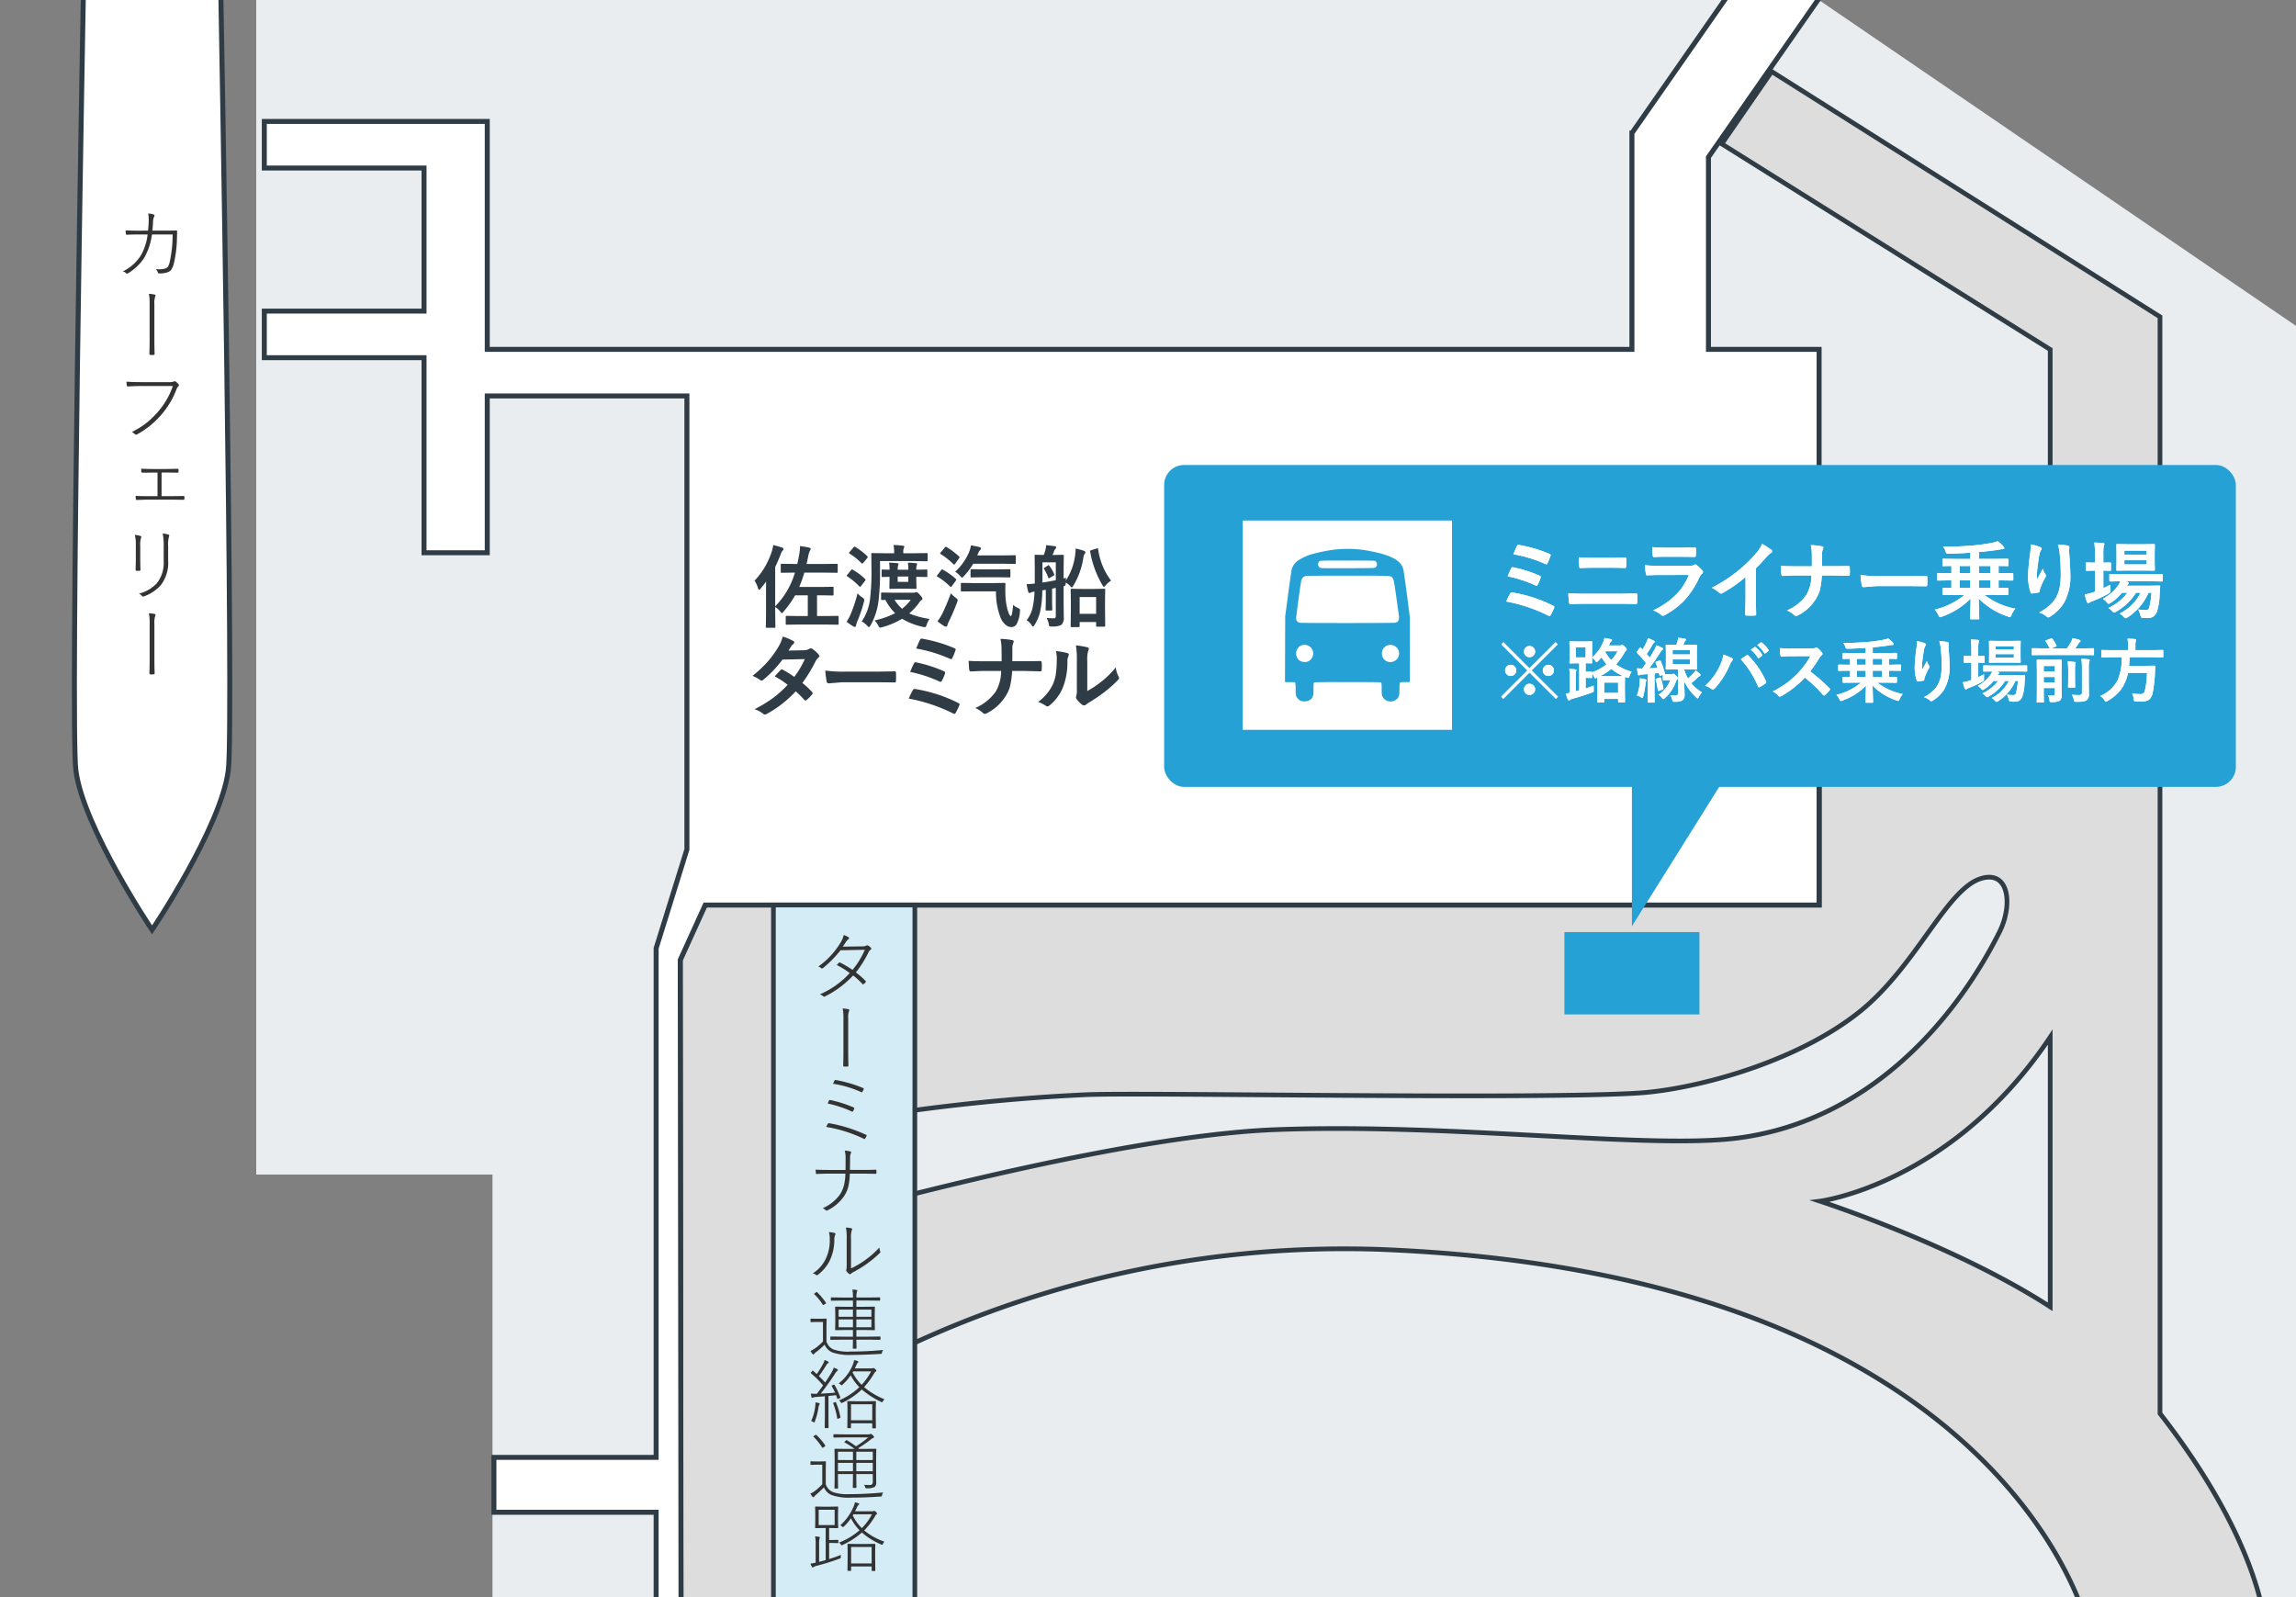 <svg xmlns="http://www.w3.org/2000/svg" viewBox="0 0 460 320"><rect x="0" y="0" width="460" height="320" fill="#808080" stroke="none"/><defs><style>.cls-1{fill:#e9edef;fill-rule:evenodd;}.cls-2,.cls-7{fill:none;}.cls-3{fill:#ddd;}.cls-3,.cls-4,.cls-7{stroke:#2f3c45;stroke-miterlimit:10;}.cls-3,.cls-7{stroke-width:0.939px;}.cls-4,.cls-5{fill:#fff;}.cls-6,.cls-8{fill:#26a1d6;}.cls-6{opacity:0.2;}.cls-9{fill:#2f3c45;}.cls-10{fill:#333;}</style></defs><title>terminal_ja</title><g id="フロア"><polygon class="cls-1" points="51.333 0 51.333 235.333 98.667 235.333 98.667 320.667 460 320.667 460 65.292 364.417 0 51.333 0"/><rect class="cls-2" x="147.448" y="181.333" width="30.636"/><path class="cls-2" d="M400.621,186.667c2.6-5.224,2-12.333-3.667-10.667-6.97,2.05-12.959,17.519-24.333,26.667-12.8,10.294-33.214,15.627-44.333,16.333-21,1.333-99.5-.167-110.667.333-15.5.694-28.911,2.351-35.667,3.3V239.51c21.7-5.478,52.681-12.385,73.667-13.177,35.333-1.333,75,4.008,92.667,1.667C375.954,224.333,392.806,202.338,400.621,186.667Z"/><path class="cls-2" d="M364.621,240.667s27.067,8.8,46.133,21.164V207.8C390.954,237.333,364.621,240.667,364.621,240.667Z"/><path class="cls-3" d="M432.754,283.21V63.479h0l-77.8-49.146-10,14.5,65.8,41.194v85.592l-46.3-.522v26.236H141.287l-5,11L136.447,325l.007,6,45.5-.333V269.638a206.256,206.256,0,0,1,94.667-19.3C402.287,255.333,418.287,326,418.287,326l35.667,1.333S453.938,310.394,432.754,283.21ZM255.621,226.333c-20.986.792-51.967,7.7-73.667,13.177V222.634c6.755-.949,20.164-2.606,35.667-3.3,11.169-.5,89.667,1,110.667-.333,11.119-.706,31.533-6.039,44.333-16.333C384,193.519,389.984,178.05,396.954,176c5.667-1.667,6.272,5.443,3.667,10.667-7.815,15.671-24.667,37.667-52.333,41.333C330.622,230.341,290.954,225,255.621,226.333Zm155.133,35.5c-19.067-12.368-46.133-21.164-46.133-21.164s26.333-3.333,46.133-32.87Z"/><polygon class="cls-3" points="178.084 181.333 364.454 181.333 364.454 155.097 178.621 153 178.084 181.333"/><polygon class="cls-4" points="342.287 31.481 365.636 -2.042 353.054 -10.806 326.955 26.667 326.954 26.667 326.954 70 97.621 70 97.621 62.333 97.621 33.667 97.621 24.333 84.954 24.333 52.954 24.333 52.954 33.667 84.954 33.667 84.954 62.333 52.954 62.333 52.954 71.667 84.954 71.667 84.954 110.75 97.621 110.75 97.621 79.333 137.621 79.333 137.621 170.188 131.454 190 131.454 292 98.954 292 98.954 303 131.454 303 131.454 325 136.447 325 136.287 192.333 141.287 181.333 147.448 181.333 147.448 181.333 178.084 181.333 364.454 181.333 364.454 155.097 364.454 79.333 364.454 78 364.454 70 342.287 70 342.287 31.481"/><rect class="cls-5" x="154.954" y="181.333" width="28.333" height="184.333"/><rect class="cls-6" x="154.954" y="181.333" width="28.333" height="184.333"/><rect class="cls-7" x="154.954" y="181.333" width="28.333" height="184.333"/><path class="cls-4" d="M44.244-1.17H16.7s-2.662,146.495-1.5,155.522c1.471,11.431,15.27,31.959,15.27,31.959s13.8-20.528,15.27-31.959C46.906,145.325,44.244-1.17,44.244-1.17Z"/></g><g id="レイヤー_6" data-name="レイヤー 6"><rect class="cls-8" x="313.427" y="186.75" width="27.054" height="16.5"/></g><g id="日本語"><g id="日本語吹き出し"><polygon class="cls-8" points="344.95 156.843 326.95 185.584 326.95 153.251 344.95 156.843"/><rect class="cls-8" x="233.235" y="93.164" width="214.714" height="64.499" rx="3.995" ry="3.995"/><rect class="cls-5" x="248.977" y="104.291" width="41.935" height="41.935"/><path class="cls-8" d="M275.3,113.789a.685.685,0,0,0,.567-.6.807.807,0,0,0-.363-.8c-.127-.058-1.685-.08-5.577-.079-5.011,0-5.411.011-5.55.123a.772.772,0,0,0-.169,1.053.6.6,0,0,0,.334.27c.108.023.228.054.266.067C264.98,113.881,275.044,113.848,275.3,113.789Zm4.194,10.981a1.3,1.3,0,0,0,.533-.219,1.464,1.464,0,0,0,.263-1.012c-.017-.116-.249-1.785-.516-3.708-.5-3.6-.554-3.85-.906-4.167s-.19-.322-8.835-.325c-5.85,0-8.244.02-8.471.077a1.146,1.146,0,0,0-.834.858c-.175.612-1.1,7.489-1.051,7.772a.9.9,0,0,0,.738.728C260.918,124.856,279.061,124.853,279.492,124.771Zm-.14,7.693a1.706,1.706,0,0,0,0-3.063,1.728,1.728,0,0,0-2.383.863,2.074,2.074,0,0,0,.051,1.437A1.72,1.72,0,0,0,279.352,132.464Zm-17.39.1a1.734,1.734,0,0,0,1.13-1.612,1.694,1.694,0,0,0-1.716-1.741,1.511,1.511,0,0,0-1.138.425,1.788,1.788,0,0,0-.067,2.546A1.839,1.839,0,0,0,261.962,132.561Zm-1.344,7.871a2.015,2.015,0,0,1-.867-.839c-.134-.251-.153-.42-.177-1.549a4.512,4.512,0,0,0-.108-1.319,6.175,6.175,0,0,0-1.051-.053h-.971l.021-6.6.021-6.6.612-4.576c.336-2.517.66-4.737.719-4.934a3.521,3.521,0,0,1,1.073-1.544,10.434,10.434,0,0,1,2.522-1.258,29.829,29.829,0,0,1,3.274-.777,22.776,22.776,0,0,1,9.127.1c3.837.748,5.752,1.784,6.291,3.4.1.292.343,1.963.743,5.042l.6,4.6v13.14h-.933a5.767,5.767,0,0,0-1.014.053,4.364,4.364,0,0,0-.11,1.284c-.033,1.428-.1,1.673-.588,2.1a1.846,1.846,0,0,1-2.908-.688,8.286,8.286,0,0,1-.081-1.4c0-.934-.019-1.15-.11-1.242s-.806-.11-6.719-.11-6.62.012-6.719.11-.111.312-.111,1.285c0,1.086-.013,1.2-.167,1.526a1.427,1.427,0,0,1-.818.8A2.459,2.459,0,0,1,260.618,140.432Z"/></g><g id="日本語-2" data-name="日本語"><path class="cls-5" d="M301.787,120.519a14.736,14.736,0,0,1,.78-1.6.379.379,0,0,1,.34-.217.7.7,0,0,1,.142.018,28.159,28.159,0,0,1,8.135,2.647c.149.066.224.157.224.274a.409.409,0,0,1-.049.182,12.358,12.358,0,0,1-.682,1.395c-.082.139-.168.208-.257.208a.489.489,0,0,1-.232-.083A31.691,31.691,0,0,0,301.787,120.519Zm.274-5.047a15.188,15.188,0,0,1,.73-1.619.283.283,0,0,1,.257-.2.843.843,0,0,1,.183.025,25.15,25.15,0,0,1,5.18,1.652c.177.077.266.174.266.29a.7.7,0,0,1-.041.208,7.828,7.828,0,0,1-.564,1.3c-.078.149-.155.225-.232.225a.455.455,0,0,1-.225-.066A25.723,25.723,0,0,0,302.062,115.472Zm1.137-4.424q.489-1.179.714-1.627c.083-.166.177-.25.282-.25a.916.916,0,0,1,.174.025,27.287,27.287,0,0,1,6.052,1.785c.172.077.257.157.257.24a.5.5,0,0,1-.049.183,12.549,12.549,0,0,1-.6,1.478c-.051.116-.122.174-.217.174a.464.464,0,0,1-.19-.049A27.159,27.159,0,0,0,303.2,111.048Z"/><path class="cls-5" d="M314.209,118.866q1.469.1,3.52.1h6.184q1.86,0,3.827-.082c.183,0,.274.1.274.307.016.243.024.49.024.738s-.009.5-.024.739c0,.238-.086.356-.258.356q-1.211-.05-3.719-.049h-6.358q-2.033,0-3.063.082c-.138,0-.224-.107-.257-.323Q314.292,120.336,314.209,118.866Zm2.092-7.205q1.286.1,2.889.1h3.37q1.254,0,3.055-.082.19,0,.19.29c.018.249.025.5.025.755s-.008.5-.025.756c-.016.216-.091.324-.224.324q-1.211-.05-2.972-.051h-3.37q-1,0-2.6.066c-.144,0-.224-.118-.24-.356A12.333,12.333,0,0,1,316.3,111.661Z"/><path class="cls-5" d="M329.558,113.247a31.219,31.219,0,0,0,3.129.133h5.828a1.812,1.812,0,0,0,.9-.191.372.372,0,0,1,.216-.1.446.446,0,0,1,.257.117,9.5,9.5,0,0,1,1.146,1.054.521.521,0,0,1,.166.356.4.4,0,0,1-.191.324,2.375,2.375,0,0,0-.572.8,17.105,17.105,0,0,1-3.105,4.689,15.665,15.665,0,0,1-3.834,2.831.969.969,0,0,1-.341.116.583.583,0,0,1-.374-.2,5.18,5.18,0,0,0-1.576-.889,15.5,15.5,0,0,0,4.531-3.1,11.187,11.187,0,0,0,2.607-3.992l-5.8.016q-1.419,0-2.549.066c-.133,0-.215-.107-.248-.323A14.692,14.692,0,0,1,329.558,113.247Zm1.478-3.627q1.211.116,2.789.115h3.063q1.028,0,2.664-.082c.139,0,.207.088.207.266.018.221.025.442.025.664s-.008.447-.025.664q0,.34-.24.34h-.066l-2.4-.033h-3.362q-1.395,0-2.333.066c-.144,0-.224-.125-.24-.373A12.284,12.284,0,0,1,331.035,109.62Z"/><path class="cls-5" d="M351.791,113.87V119.5q0,1.494.05,3.537v.049c0,.161-.086.241-.258.241q-.415.025-.846.024t-.848-.024c-.16,0-.24-.072-.24-.216v-.059q.009-.4.041-1.884.026-.971.025-1.6V115.6a26.761,26.761,0,0,1-4.674,3.262.5.5,0,0,1-.257.066.513.513,0,0,1-.356-.166,6.317,6.317,0,0,0-1.461-1,29.843,29.843,0,0,0,5.354-3.486,26.881,26.881,0,0,0,3.619-3.553,5.95,5.95,0,0,0,1.079-1.752,14.6,14.6,0,0,1,1.884,1.2.288.288,0,0,1,.133.25.436.436,0,0,1-.24.373,6.494,6.494,0,0,0-1.013.938A29.192,29.192,0,0,1,351.791,113.87Z"/><path class="cls-5" d="M365.036,113.446h2.283q1.187,0,2.955-.033h.082c.15,0,.23.1.241.307s.024.438.024.664-.008.44-.024.656c0,.144-.024.235-.075.273a.436.436,0,0,1-.248.051l-2.855-.066H365a16.472,16.472,0,0,1-.4,2.93,6.582,6.582,0,0,1-.756,1.71,8.923,8.923,0,0,1-3.619,3.354.742.742,0,0,1-.39.116.51.51,0,0,1-.374-.174,5.243,5.243,0,0,0-1.428-.93,9.122,9.122,0,0,0,3.852-3.08,7.81,7.81,0,0,0,1.038-3.926h-3.278q-.5,0-1.379.041l-1.07.05h-.05c-.139,0-.224-.108-.257-.323q-.042-.292-.117-1.686,1.1.083,2.889.083h3.354q0-1.768-.016-2.515a8.249,8.249,0,0,0-.208-1.719,12.617,12.617,0,0,1,2.258.24c.172.045.257.125.257.241a1.223,1.223,0,0,1-.115.374,2.626,2.626,0,0,0-.142,1.029Q365.053,112.475,365.036,113.446Z"/><path class="cls-5" d="M372.758,115.214a25.023,25.023,0,0,0,3.668.208H381.9q.806,0,2.076-.024,1.617-.026,1.834-.033h.083c.149,0,.224.08.224.24.018.26.025.528.025.8s-.008.537-.025.8q0,.258-.24.258h-.066q-2.549-.034-3.793-.033H375.9l-2.5.207a.373.373,0,0,1-.39-.356A16.076,16.076,0,0,1,372.758,115.214Z"/><path class="cls-5" d="M391.639,119.19l-2.291.033c-.089,0-.144-.014-.166-.041a.315.315,0,0,1-.024-.158v-1.062c0-.089.014-.141.041-.158a.27.27,0,0,1,.149-.024l1.61.033v-1.527h-.605l-2.109.033c-.082,0-.133-.011-.148-.033a.378.378,0,0,1-.025-.175v-1.12c0-.122.059-.183.174-.183l2.109.033h.605V113.4q-.688.009-1.236.024l-.374.009a.26.26,0,0,1-.166-.033.289.289,0,0,1-.024-.149v-1.129c0-.11.063-.166.19-.166l2.291.033h3.112V110.74q-2.142.149-4.266.208a.868.868,0,0,1-.516-.092,1.064,1.064,0,0,1-.182-.415,2.986,2.986,0,0,0-.507-.905h.515q2.316,0,5.039-.207a37.115,37.115,0,0,0,4.283-.572,5.47,5.47,0,0,0,1.1-.324,6.156,6.156,0,0,1,1.187,1.07.642.642,0,0,1,.149.324c0,.133-.092.2-.273.2a5.561,5.561,0,0,0-.947.125q-1.485.24-3.859.456v1.378h3.42l2.291-.033c.127,0,.191.056.191.166v1.129c0,.089-.015.141-.042.158a.27.27,0,0,1-.149.024l-.232-.009q-.7-.016-1.535-.024v1.444h.664l2.107-.033c.111,0,.166.061.166.183v1.12a.365.365,0,0,1-.024.175c-.017.022-.063.033-.142.033l-2.107-.033h-.664v1.527l1.734-.033a.26.26,0,0,1,.166.033.286.286,0,0,1,.025.149v1.063a.291.291,0,0,1-.029.166c-.02.022-.073.033-.162.033l-2.291-.033h-2.283a14.686,14.686,0,0,0,6.193,2.772,4.033,4.033,0,0,0-.739,1.212q-.19.457-.356.457a1.476,1.476,0,0,1-.374-.1,14.474,14.474,0,0,1-5.877-3.628l.116,3.976c0,.089-.014.145-.041.166a.3.3,0,0,1-.158.025h-1.486c-.11,0-.166-.063-.166-.191q0-.066.025-.672.083-1.784.092-3.271a15.157,15.157,0,0,1-5.7,3.595,1.537,1.537,0,0,1-.423.133q-.149,0-.341-.424a4.422,4.422,0,0,0-.713-1.1,14.425,14.425,0,0,0,5.951-2.955Zm.972-4.35h2.141V113.4H392.61Zm0,2.972h2.141v-1.527H392.61Zm3.859-2.972h2.274V113.4H396.47Zm0,2.972h2.274v-1.527H396.47Z"/><path class="cls-5" d="M406.862,109.08a8.988,8.988,0,0,1,1.851.522c.217.084.324.2.324.341a.44.44,0,0,1-.116.274,2.12,2.12,0,0,0-.308.8q-.231,1.119-.473,3.245-.066,1.121-.066,1.444c0,.149,0,.293.008.432q.615-1.1,1.188-2.184a3.849,3.849,0,0,0,.531,1.1.43.43,0,0,1,.1.274.817.817,0,0,1-.166.423,15.714,15.714,0,0,0-1,2.175,2.5,2.5,0,0,0-.092.515.25.25,0,0,1-.216.266,12.9,12.9,0,0,1-1.361.208c-.11.016-.19-.059-.241-.225a10.057,10.057,0,0,1-.506-3.445,40.752,40.752,0,0,1,.406-4.232A16.96,16.96,0,0,0,406.862,109.08Zm5.437.033a11.158,11.158,0,0,1,1.943.2c.232.061.348.166.348.315,0,.039,0,.089-.008.149a5.105,5.105,0,0,0-.041.78q.24,3.212.24,4.383a10.949,10.949,0,0,1-1.295,5.9,8.749,8.749,0,0,1-2.806,2.738.582.582,0,0,1-.341.117.535.535,0,0,1-.356-.191,3.669,3.669,0,0,0-1.444-.78,9.259,9.259,0,0,0,2.9-2.274,6.752,6.752,0,0,0,1.129-2.383,12.93,12.93,0,0,0,.3-3.046,36.831,36.831,0,0,0-.207-4.06A9.333,9.333,0,0,0,412.3,109.113Z"/><path class="cls-5" d="M422.812,117.148q-.016.29-.016,1.054v.232a.467.467,0,0,1-.092.332,3.575,3.575,0,0,1-.357.225,24.651,24.651,0,0,1-3.129,1.461,2.277,2.277,0,0,0-.539.24.539.539,0,0,1-.308.15c-.094,0-.18-.075-.257-.225a11.8,11.8,0,0,1-.457-1.511,13.239,13.239,0,0,0,1.686-.423,1.309,1.309,0,0,1,.2-.075c.088-.027.151-.05.19-.066v-4.217h-.142l-1.561.042c-.11,0-.166-.064-.166-.191v-1.295c0-.122.056-.183.166-.183l1.561.033h.142v-1.461a18.163,18.163,0,0,0-.142-2.565q.855.018,1.744.1c.182.018.273.078.273.184a1.016,1.016,0,0,1-.107.34,9.184,9.184,0,0,0-.1,1.893v1.511l1.344-.033c.089,0,.142.011.158.033a.286.286,0,0,1,.025.149v1.295a.267.267,0,0,1-.033.166.288.288,0,0,1-.15.025l-1.344-.042v3.52Q422.488,117.323,422.812,117.148Zm1.868,5.769a9.2,9.2,0,0,0,4.175-4.15h-.912a11.32,11.32,0,0,1-3.96,3.777,1.2,1.2,0,0,1-.432.183c-.083,0-.224-.108-.423-.323a3.118,3.118,0,0,0-.715-.59,9.647,9.647,0,0,0,3.794-3.047h-1.071a9.078,9.078,0,0,1-2.24,2,1.671,1.671,0,0,1-.432.224c-.066,0-.186-.1-.357-.307a3.7,3.7,0,0,0-.813-.714,8.642,8.642,0,0,0,3.146-2.789,3.764,3.764,0,0,0,.357-.714l-2.009.033c-.089,0-.142-.011-.157-.033a.35.35,0,0,1-.025-.166v-1.112c0-.089.011-.142.033-.157a.276.276,0,0,1,.149-.025l2.315.033h5.7l2.307-.033a.259.259,0,0,1,.166.033.276.276,0,0,1,.025.149V116.3a.291.291,0,0,1-.029.166c-.02.022-.073.033-.162.033l-2.307-.033h-5.105l.564.133c.16.056.24.13.24.225a.252.252,0,0,1-.141.224,1.023,1.023,0,0,0-.266.308h4.433l2.042-.033c.149,0,.225.052.225.157v.033a.126.126,0,0,0-.009.033l-.116,1.71a11.764,11.764,0,0,1-.523,3.262,2.05,2.05,0,0,1-.764,1.038,2.173,2.173,0,0,1-1.162.274c-.37,0-.658-.012-.863-.033s-.329-.053-.373-.108a1.715,1.715,0,0,1-.158-.456,5.671,5.671,0,0,0-.439-1.121,9.325,9.325,0,0,0,1.544.107.729.729,0,0,0,.44-.1.957.957,0,0,0,.224-.432,15.016,15.016,0,0,0,.448-2.922h-.6a10.964,10.964,0,0,1-4.184,4.923,1.291,1.291,0,0,1-.406.19c-.084,0-.225-.107-.424-.323A3.131,3.131,0,0,0,424.68,122.917Zm4.79-13.87,2.059-.033a.262.262,0,0,1,.166.033.324.324,0,0,1,.024.157l-.033,1.437V112.7l.033,1.461c0,.089-.011.142-.033.157a.3.3,0,0,1-.157.025l-2.059-.033h-3.2l-2.075.033c-.089,0-.141-.011-.158-.033a.3.3,0,0,1-.024-.149l.033-1.461v-2.059l-.033-1.437c0-.094.011-.148.033-.166a.3.3,0,0,1,.149-.024l2.075.033Zm.6,1.278h-4.458v.8h4.458Zm0,2.764v-.838h-4.458v.838Z"/><path class="cls-5" d="M306.855,134.326l5.277,5.264-.417.417-5.284-5.264-5.25,5.264-.417-.417,5.25-5.264-5.223-5.223.424-.417,5.216,5.216,5.223-5.216.424.417Zm-4.2-1.121a1.08,1.08,0,0,1,.834.369,1.092,1.092,0,0,1,.287.752,1.073,1.073,0,0,1-.369.827,1.109,1.109,0,0,1-.752.28,1.069,1.069,0,0,1-.827-.362,1.136,1.136,0,0,1,.082-1.579A1.069,1.069,0,0,1,302.658,133.205Zm3.78-3.767a1.08,1.08,0,0,1,.834.369,1.092,1.092,0,0,1,.287.752,1.073,1.073,0,0,1-.369.827,1.109,1.109,0,0,1-.752.28,1.069,1.069,0,0,1-.827-.362,1.136,1.136,0,0,1,.082-1.579A1.069,1.069,0,0,1,306.438,129.438Zm0,7.561a1.08,1.08,0,0,1,.834.369,1.092,1.092,0,0,1,.287.752,1.073,1.073,0,0,1-.369.827,1.109,1.109,0,0,1-.752.28,1.069,1.069,0,0,1-.827-.362,1.136,1.136,0,0,1,.082-1.579A1.069,1.069,0,0,1,306.438,137Zm3.767-3.794a1.08,1.08,0,0,1,.834.369,1.092,1.092,0,0,1,.287.752,1.073,1.073,0,0,1-.369.827,1.109,1.109,0,0,1-.752.28,1.069,1.069,0,0,1-.827-.362,1.136,1.136,0,0,1,.082-1.579A1.069,1.069,0,0,1,310.205,133.205Z"/><path class="cls-5" d="M326.9,134.579a2.615,2.615,0,0,0-.424.854q-.11.39-.232.39a1.181,1.181,0,0,1-.328-.082l-.349-.13L325.54,137v1.244l.034,2.338c0,.073-.012.116-.034.13a.276.276,0,0,1-.137.021h-1.053c-.082,0-.13-.009-.144-.027a.237.237,0,0,1-.021-.123v-.547H321.4v.561c0,.073-.012.116-.034.13a.276.276,0,0,1-.137.021h-1.046c-.077,0-.123-.009-.137-.027a.237.237,0,0,1-.021-.123l.027-2.352v-1.08q0-1.059-.027-1.422l-.123.055a.939.939,0,0,1-.308.1q-.123,0-.253-.362a3.14,3.14,0,0,0-.362-.588v.745c0,.073-.012.116-.034.13a.214.214,0,0,1-.123.021l-.964-.027h-.178v2.126q.725-.233,1.62-.574c-.009.109-.014.224-.014.342,0,.1,0,.248.014.444.009.114.014.191.014.232a.273.273,0,0,1-.089.239,1.491,1.491,0,0,1-.314.144q-2.038.731-3.849,1.23a1.823,1.823,0,0,0-.492.212.431.431,0,0,1-.239.109c-.082,0-.152-.057-.212-.171q-.205-.5-.417-1.217a4.3,4.3,0,0,0,.772-.109v-3.486a9.129,9.129,0,0,0-.075-1.312q.492.013,1.23.1c.132.014.2.062.2.144a1.388,1.388,0,0,1-.068.253,3.093,3.093,0,0,0-.068.841v3.158q.526-.157.7-.2v-5.428h-.451l-1.354.027c-.073,0-.116-.009-.13-.027a.322.322,0,0,1-.021-.144l.027-1.2v-1.675l-.027-1.217c0-.077.009-.123.027-.137a.237.237,0,0,1,.123-.021l1.354.027h1.545l1.34-.027c.082,0,.13.009.144.027a.2.2,0,0,1,.027.13l-.027,1.217v1.832a7.992,7.992,0,0,0,2.181-2.953,4.53,4.53,0,0,0,.294-.923,13.136,13.136,0,0,1,1.333.246q.185.054.185.185a.311.311,0,0,1-.144.226.931.931,0,0,0-.28.39c-.014.032-.05.114-.109.246a1.6,1.6,0,0,1-.089.205h2.146a.875.875,0,0,0,.362-.055.479.479,0,0,1,.171-.041q.164,0,.513.335c.255.251.383.433.383.547a.3.3,0,0,1-.144.253,1.623,1.623,0,0,0-.321.431,13.776,13.776,0,0,1-1.668,2.311A9.454,9.454,0,0,0,326.9,134.579Zm-9.222-2.857v-2.017h-1.935v2.017Zm2.481.745c-.142.128-.241.191-.3.191s-.144-.089-.267-.267a3.458,3.458,0,0,0-.629-.643l.027.991c0,.082-.012.132-.034.15a.276.276,0,0,1-.137.021l-.355-.007q-.356-.013-.786-.021v1.709h.178l.964-.027c.1,0,.157.046.157.137a10.091,10.091,0,0,0,2.892-1.606,8.864,8.864,0,0,1-1-1.4A10.177,10.177,0,0,1,320.16,132.467Zm.41,3.008q.239.013,1.162.014h2.112l1.388-.014a9.653,9.653,0,0,1-2.406-1.456A11.941,11.941,0,0,1,320.57,135.475Zm.827,1.285v2.071h2.789V136.76Zm.219-6.132a7.091,7.091,0,0,0,1.183,1.627,7.714,7.714,0,0,0,1.285-1.777h-2.365Z"/><path class="cls-5" d="M332.283,139.207a6.2,6.2,0,0,0,2.352-2.939h-.465l-.861.027a.214.214,0,0,1-.137-.027.237.237,0,0,1-.021-.123v-.93l-.458.144a.639.639,0,0,1-.15.027c-.05,0-.084-.053-.1-.157l-.082-.4c-.228.032-.521.063-.882.1v3.855l.027,1.832a.214.214,0,0,1-.027.137.237.237,0,0,1-.123.021H330.28c-.073,0-.116-.012-.13-.034a.214.214,0,0,1-.021-.123l.027-1.832v-3.726l-1.107.082a1.369,1.369,0,0,0-.533.116.468.468,0,0,1-.205.055c-.082,0-.139-.075-.171-.226a11.872,11.872,0,0,1-.164-1.189,9.427,9.427,0,0,0,1.019.055q.177-.226.786-1.066a15.855,15.855,0,0,0-1.825-2.064.189.189,0,0,1-.068-.123.5.5,0,0,1,.1-.185l.513-.684q.1-.123.144-.123c.032,0,.068.025.109.075l.335.342a15.549,15.549,0,0,0,.813-1.531,4.213,4.213,0,0,0,.253-.738,11.573,11.573,0,0,1,1.162.506c.123.063.185.137.185.219a.215.215,0,0,1-.13.185.935.935,0,0,0-.26.335,22.674,22.674,0,0,1-1.2,1.935l.615.725q.643-1.059.943-1.593a6.07,6.07,0,0,0,.39-.882q.9.369,1.155.513c.114.063.171.13.171.2a.269.269,0,0,1-.15.226,2.414,2.414,0,0,0-.437.547q-1.059,1.674-2.167,3.131,1.107-.062,1.641-.1-.136-.431-.362-.984a.254.254,0,0,1-.027-.1q0-.082.164-.144l.629-.232a.309.309,0,0,1,.109-.027c.046,0,.089.046.13.137a15.835,15.835,0,0,1,.841,2.461.553.553,0,0,1,.007.082.11.11,0,0,1-.041.089q.157.013.8.014h.561a.406.406,0,0,0,.253-.055.439.439,0,0,1,.15-.055q.13,0,.492.362a2.557,2.557,0,0,1,.39.417v-1.647h-.588l-1.7.027c-.073,0-.116-.009-.13-.027a.256.256,0,0,1-.021-.13l.027-1.3v-2.071l-.027-1.285a.247.247,0,0,1,.027-.15.237.237,0,0,1,.123-.021l1.7.027h.28q.136-.39.2-.6a4.335,4.335,0,0,0,.137-.793,9.234,9.234,0,0,1,1.319.164q.267.054.267.185a.327.327,0,0,1-.109.212.7.7,0,0,0-.212.321c-.063.164-.135.335-.212.513h.882l1.7-.027c.073,0,.116.012.13.034a.276.276,0,0,1,.021.137l-.027,1.285v2.071l.027,1.3c0,.077-.009.123-.027.137a.237.237,0,0,1-.123.021l-1.7-.027h-.718a8.824,8.824,0,0,0,.772,1.818,10.534,10.534,0,0,0,1.032-.978,4.9,4.9,0,0,0,.506-.636,8.258,8.258,0,0,1,.8.649.443.443,0,0,1,.171.28c0,.082-.057.15-.171.205a2.33,2.33,0,0,0-.533.424,12.158,12.158,0,0,1-1.148,1,9.274,9.274,0,0,0,2.146,1.853,3.167,3.167,0,0,0-.636.923c-.1.187-.173.28-.219.28s-.139-.066-.28-.2a10.737,10.737,0,0,1-2.44-3.247q.089,2.215.089,2.741a1.235,1.235,0,0,1-.52,1.135,3.077,3.077,0,0,1-1.429.239.822.822,0,0,1-.4-.055.929.929,0,0,1-.13-.362,2.778,2.778,0,0,0-.376-.9q.554.054,1.019.055.505,0,.506-.437v-2.939a.451.451,0,0,1-.123.13,1.218,1.218,0,0,0-.294.5,7.7,7.7,0,0,1-2.187,3.247c-.146.15-.253.226-.321.226s-.157-.094-.308-.28A2.779,2.779,0,0,0,332.283,139.207Zm-4.341.116a8.091,8.091,0,0,0,.574-2.522q.034-.369.034-.643c0-.091,0-.176-.007-.253a8.4,8.4,0,0,1,1.08.2c.159.041.239.1.239.164a.374.374,0,0,1-.068.212,1.814,1.814,0,0,0-.116.52,17.99,17.99,0,0,1-.458,2.522c-.073.224-.135.335-.185.335a1,1,0,0,1-.321-.171A3.5,3.5,0,0,0,327.942,139.323Zm4.566-3.555a.429.429,0,0,1,.13-.034c.036,0,.073.043.109.13a11.844,11.844,0,0,1,.5,2.044.614.614,0,0,1,.014.1c0,.06-.06.111-.178.157l-.7.239a.525.525,0,0,1-.157.041c-.046,0-.073-.046-.082-.137a13.133,13.133,0,0,0-.417-2.133.4.4,0,0,1-.021-.1c0-.041.055-.08.164-.116Zm2.6-5.53v.882h3.5v-.882Zm3.5,2.837v-.95h-3.5v.95Z"/><path class="cls-5" d="M341.608,137.4a11.889,11.889,0,0,0,3.035-4.17,6.862,6.862,0,0,0,.636-2.071,13.849,13.849,0,0,1,1.729.711.241.241,0,0,1,.171.226.392.392,0,0,1-.144.28,3.1,3.1,0,0,0-.485.854,16.448,16.448,0,0,1-2.994,4.7.542.542,0,0,1-.4.212.51.51,0,0,1-.321-.137A3.691,3.691,0,0,0,341.608,137.4Zm7.157-5.318c.155-.1.385-.262.69-.472q.308-.205.424-.287a.343.343,0,0,1,.2-.082.327.327,0,0,1,.212.109,17.377,17.377,0,0,1,3.514,5.141.4.4,0,0,1,.055.2.287.287,0,0,1-.137.226,7.567,7.567,0,0,1-1.162.738.413.413,0,0,1-.164.048c-.082,0-.142-.057-.178-.171A19.212,19.212,0,0,0,348.766,132.084Zm2.01-1.914.745-.52a.13.13,0,0,1,.082-.034.221.221,0,0,1,.13.062,5.9,5.9,0,0,1,1.326,1.5.2.2,0,0,1,.041.1.151.151,0,0,1-.082.123l-.588.431a.185.185,0,0,1-.109.048.166.166,0,0,1-.13-.089A6.934,6.934,0,0,0,350.775,130.17Zm1.292-.93.7-.5a.186.186,0,0,1,.089-.034.217.217,0,0,1,.123.062,5.412,5.412,0,0,1,1.333,1.442.213.213,0,0,1,.041.116.183.183,0,0,1-.089.137l-.561.431a.185.185,0,0,1-.109.048.15.15,0,0,1-.123-.089A6.951,6.951,0,0,0,352.067,129.24Z"/><path class="cls-5" d="M362.663,134.524a34.006,34.006,0,0,1,3.876,3.384.3.3,0,0,1,.109.2.344.344,0,0,1-.1.205,7.445,7.445,0,0,1-.937.957.26.26,0,0,1-.171.082.321.321,0,0,1-.2-.109,25.377,25.377,0,0,0-3.637-3.473,20.257,20.257,0,0,1-4.7,3.7,1.176,1.176,0,0,1-.321.109.3.3,0,0,1-.239-.123,3.876,3.876,0,0,0-1.176-.916,19.386,19.386,0,0,0,2.9-1.764,17.688,17.688,0,0,0,4.662-5.318l-3.609.014q-1.08,0-2.215.089c-.091.009-.152-.07-.185-.239a6.712,6.712,0,0,1-.123-1.456q.751.054,2.365.055h3.849a2.3,2.3,0,0,0,.964-.13.265.265,0,0,1,.157-.055.57.57,0,0,1,.239.109,5,5,0,0,1,.909.984.4.4,0,0,1,.068.178.369.369,0,0,1-.185.28,2.7,2.7,0,0,0-.513.622A24.276,24.276,0,0,1,362.663,134.524Z"/><path class="cls-5" d="M371.224,136.773l-1.887.027c-.073,0-.118-.012-.137-.034a.256.256,0,0,1-.021-.13v-.875c0-.073.012-.116.034-.13a.214.214,0,0,1,.123-.021l1.326.027v-1.258h-.5l-1.736.027c-.068,0-.109-.009-.123-.027a.322.322,0,0,1-.021-.144v-.923c0-.1.048-.15.144-.15l1.736.027h.5V132q-.567.007-1.019.021l-.308.007A.214.214,0,0,1,369.2,132a.237.237,0,0,1-.021-.123v-.93c0-.091.053-.137.157-.137l1.887.027h2.563v-1.025q-1.764.123-3.514.171a.713.713,0,0,1-.424-.075.861.861,0,0,1-.15-.342,2.456,2.456,0,0,0-.417-.745h.424q1.907,0,4.149-.171a30.6,30.6,0,0,0,3.527-.472,4.413,4.413,0,0,0,.9-.267,5.05,5.05,0,0,1,.978.882.528.528,0,0,1,.123.267q0,.164-.226.164a4.647,4.647,0,0,0-.779.1q-1.223.2-3.179.376v1.135h2.816l1.887-.027c.1,0,.157.046.157.137v.93c0,.073-.012.116-.034.13a.214.214,0,0,1-.123.021l-.191-.007q-.574-.013-1.265-.021v1.189H379l1.736-.027c.091,0,.137.05.137.15v.923a.3.3,0,0,1-.021.144c-.014.019-.053.027-.116.027L379,134.381h-.547v1.258l1.429-.027a.214.214,0,0,1,.137.027.237.237,0,0,1,.021.123v.875a.235.235,0,0,1-.024.137c-.016.019-.06.027-.133.027l-1.887-.027h-1.88a12.1,12.1,0,0,0,5.1,2.283,3.319,3.319,0,0,0-.608,1c-.1.251-.2.376-.294.376a1.224,1.224,0,0,1-.308-.082,11.92,11.92,0,0,1-4.84-2.987l.1,3.274c0,.073-.012.118-.034.137a.256.256,0,0,1-.13.021h-1.224c-.091,0-.137-.053-.137-.157q0-.054.021-.554.069-1.469.075-2.693a12.468,12.468,0,0,1-4.689,2.96,1.244,1.244,0,0,1-.349.109q-.123,0-.28-.349a3.669,3.669,0,0,0-.588-.9,11.877,11.877,0,0,0,4.9-2.434Zm.8-3.582h1.764V132h-1.764Zm0,2.447h1.764v-1.258h-1.764Zm3.179-2.447h1.873V132H375.2Zm0,2.447h1.873v-1.258H375.2Z"/><path class="cls-5" d="M384.063,128.447a7.35,7.35,0,0,1,1.524.431c.178.068.267.162.267.28a.36.36,0,0,1-.1.226,1.76,1.76,0,0,0-.253.656q-.192.923-.39,2.673-.054.923-.055,1.189c0,.123,0,.241.007.355q.505-.9.978-1.8a3.179,3.179,0,0,0,.438.909.353.353,0,0,1,.082.226.672.672,0,0,1-.137.349,13.061,13.061,0,0,0-.827,1.791,2.063,2.063,0,0,0-.075.424.206.206,0,0,1-.178.219,10.422,10.422,0,0,1-1.121.171c-.091.014-.157-.048-.2-.185a8.258,8.258,0,0,1-.417-2.837,33.358,33.358,0,0,1,.335-3.486A14.134,14.134,0,0,0,384.063,128.447Zm4.478.027a9.177,9.177,0,0,1,1.6.164c.191.05.287.137.287.26,0,.032,0,.073-.007.123a4.2,4.2,0,0,0-.034.643q.2,2.646.2,3.609a9.016,9.016,0,0,1-1.066,4.86,7.208,7.208,0,0,1-2.311,2.256.485.485,0,0,1-.28.1.441.441,0,0,1-.294-.157,3.02,3.02,0,0,0-1.189-.643,7.637,7.637,0,0,0,2.386-1.873,5.578,5.578,0,0,0,.93-1.962,10.657,10.657,0,0,0,.246-2.509,30.294,30.294,0,0,0-.171-3.343A7.7,7.7,0,0,0,388.541,128.475Z"/><path class="cls-5" d="M397.5,135.092c-.009.159-.014.449-.014.868v.191a.386.386,0,0,1-.075.273,2.954,2.954,0,0,1-.294.185,20.293,20.293,0,0,1-2.577,1.2,1.878,1.878,0,0,0-.444.2.441.441,0,0,1-.253.123c-.077,0-.148-.062-.212-.185a9.742,9.742,0,0,1-.376-1.244,10.708,10.708,0,0,0,1.388-.349,1.068,1.068,0,0,1,.164-.062c.073-.022.125-.041.157-.055v-3.473h-.116l-1.285.034c-.091,0-.137-.053-.137-.157v-1.066c0-.1.046-.15.137-.15l1.285.027h.116v-1.2a15.093,15.093,0,0,0-.116-2.112q.7.013,1.436.082c.15.014.226.063.226.15a.821.821,0,0,1-.089.28,7.562,7.562,0,0,0-.082,1.559v1.244l1.107-.027c.073,0,.116.009.13.027a.237.237,0,0,1,.021.123v1.066a.214.214,0,0,1-.027.137.237.237,0,0,1-.123.021l-1.107-.034v2.9Q397.234,135.235,397.5,135.092Zm1.538,4.751a7.579,7.579,0,0,0,3.438-3.418h-.752a9.319,9.319,0,0,1-3.261,3.11.988.988,0,0,1-.355.15q-.1,0-.349-.267a2.585,2.585,0,0,0-.588-.485,7.943,7.943,0,0,0,3.124-2.509h-.882a7.462,7.462,0,0,1-1.846,1.647,1.371,1.371,0,0,1-.355.185c-.055,0-.152-.084-.294-.253a3.054,3.054,0,0,0-.67-.588,7.125,7.125,0,0,0,2.591-2.3,3.15,3.15,0,0,0,.294-.588l-1.654.027c-.073,0-.116-.009-.13-.027a.3.3,0,0,1-.021-.137v-.916c0-.073.009-.116.027-.13a.237.237,0,0,1,.123-.021l1.907.027h4.689l1.9-.027a.214.214,0,0,1,.137.027.237.237,0,0,1,.021.123v.916a.246.246,0,0,1-.023.137c-.017.019-.061.027-.134.027l-1.9-.027h-4.2l.465.109c.132.046.2.107.2.185a.208.208,0,0,1-.116.185.841.841,0,0,0-.219.253h3.65l1.682-.027c.123,0,.185.043.185.13v.027a.1.1,0,0,0-.007.027l-.1,1.408a9.7,9.7,0,0,1-.431,2.687,1.692,1.692,0,0,1-.629.854,1.791,1.791,0,0,1-.957.226,6.95,6.95,0,0,1-.711-.027c-.169-.014-.271-.043-.308-.089a1.408,1.408,0,0,1-.13-.376,4.664,4.664,0,0,0-.362-.923,7.669,7.669,0,0,0,1.271.089.6.6,0,0,0,.362-.082.789.789,0,0,0,.185-.355,12.368,12.368,0,0,0,.369-2.406h-.492a9.028,9.028,0,0,1-3.445,4.054,1.062,1.062,0,0,1-.335.157q-.1,0-.349-.267A2.557,2.557,0,0,0,399.039,139.843Zm3.944-11.423,1.7-.027a.214.214,0,0,1,.137.027.256.256,0,0,1,.021.13l-.027,1.183v1.7l.027,1.2c0,.073-.009.116-.027.13a.256.256,0,0,1-.13.021l-1.7-.027h-2.632l-1.709.027c-.073,0-.116-.009-.13-.027a.237.237,0,0,1-.021-.123l.027-1.2v-1.7l-.027-1.183c0-.077.009-.123.027-.137a.237.237,0,0,1,.123-.021l1.709.027Zm.492,1.053H399.8v.663h3.671Zm0,2.276v-.69H399.8v.69Z"/><path class="cls-5" d="M408.986,131.236l-1.75.027c-.077,0-.123-.009-.137-.027a.322.322,0,0,1-.021-.144v-1.066c0-.073.009-.116.027-.13a.256.256,0,0,1,.13-.021l1.75.027h1.647a10.417,10.417,0,0,0-.779-1.388.213.213,0,0,1-.048-.1q0-.054.144-.123l.95-.362a.65.65,0,0,1,.171-.048q.054,0,.123.1a7.535,7.535,0,0,1,.813,1.347.273.273,0,0,1,.034.1c0,.036-.063.08-.191.13l-.882.349h3.151a14.789,14.789,0,0,0,.854-1.36,3.258,3.258,0,0,0,.267-.7,13.95,13.95,0,0,1,1.395.376c.132.06.2.125.2.2q0,.082-.123.185a1.914,1.914,0,0,0-.383.485q-.239.382-.567.813h1.846l1.764-.027a.214.214,0,0,1,.137.027.237.237,0,0,1,.021.123v1.066c0,.082-.012.132-.034.15a.214.214,0,0,1-.123.021l-1.764-.027Zm1.313,8.1q.554.041.937.041a.567.567,0,0,0,.383-.089.386.386,0,0,0,.075-.273v-1.162h-2.235v.978l.027,1.777a.214.214,0,0,1-.027.137.256.256,0,0,1-.13.021h-1.121c-.073,0-.116-.009-.13-.027a.256.256,0,0,1-.021-.13l.027-1.818v-4.621l-.027-1.866c0-.091.05-.137.15-.137l1.477.027h1.764l1.449-.027c.1,0,.157.046.157.137l-.027,1.976v3.042l.027,1.873a1.516,1.516,0,0,1-.335,1.162,2.818,2.818,0,0,1-1.579.294.363.363,0,0,1-.52-.417A2.657,2.657,0,0,0,410.3,139.337Zm1.395-5.9h-2.235v1.08h2.235Zm-2.235,3.295h2.235v-1.08h-2.235Zm4.806-4.2q.582.013,1.395.109c.132.014.2.066.2.157a2.751,2.751,0,0,1-.082.321,8.893,8.893,0,0,0-.055,1.381v1.654l.027,1.47a.214.214,0,0,1-.021.123.232.232,0,0,1-.13.021h-1.107c-.077,0-.123-.009-.137-.027a.2.2,0,0,1-.021-.116l.027-1.47v-1.641A16.656,16.656,0,0,0,414.264,132.535Zm.834,6.665a12.877,12.877,0,0,0,1.415.068.686.686,0,0,0,.479-.123.574.574,0,0,0,.123-.424V133.9A12.291,12.291,0,0,0,417,132q.792.021,1.442.1c.15.019.226.07.226.157a.988.988,0,0,1-.1.294,5.741,5.741,0,0,0-.082,1.347v2.7l.027,2.434a1.422,1.422,0,0,1-.492,1.278,1.828,1.828,0,0,1-.738.253,10.655,10.655,0,0,1-1.278.055.737.737,0,0,1-.4-.062,1.056,1.056,0,0,1-.13-.376A2.782,2.782,0,0,0,415.1,139.2Z"/><path class="cls-5" d="M422.912,131.681l-1.764.027c-.073,0-.116-.009-.13-.027a.322.322,0,0,1-.021-.144V130.4a.231.231,0,0,1,.027-.144.237.237,0,0,1,.123-.021l1.764.027h3.432v-.909a7.431,7.431,0,0,0-.1-1.374q.731,0,1.524.068c.15.019.226.07.226.157a1.078,1.078,0,0,1-.082.294,2.19,2.19,0,0,0-.089.813v.95h3.685l1.764-.027a.161.161,0,0,1,.123.034.379.379,0,0,1,.014.13v1.135a.247.247,0,0,1-.027.15.178.178,0,0,1-.109.021l-1.764-.027h-4.847q-.021.841-.109,1.723h3.432l1.647-.027c.114,0,.171.066.171.2-.019.219-.036.583-.055,1.094a26.33,26.33,0,0,1-.465,4.156,2.241,2.241,0,0,1-.786,1.415,2.676,2.676,0,0,1-1.47.321q-.643,0-1.107-.027c-.2-.014-.319-.05-.355-.109a1.179,1.179,0,0,1-.089-.4,2.879,2.879,0,0,0-.308-1.08,12.552,12.552,0,0,0,1.723.13.809.809,0,0,0,.827-.7,16.47,16.47,0,0,0,.431-3.562h-3.808a8.214,8.214,0,0,1-1.49,3.445,9.307,9.307,0,0,1-2.611,2.194,1.453,1.453,0,0,1-.335.157q-.1,0-.28-.308a3.13,3.13,0,0,0-.841-.854,7.172,7.172,0,0,0,3.473-3.131,10.922,10.922,0,0,0,.827-4.642Z"/><path class="cls-5" d="M301.787,120.519a14.736,14.736,0,0,1,.78-1.6.379.379,0,0,1,.34-.217.7.7,0,0,1,.142.018,28.159,28.159,0,0,1,8.135,2.647c.149.066.224.157.224.274a.409.409,0,0,1-.049.182,12.358,12.358,0,0,1-.682,1.395c-.082.139-.168.208-.257.208a.489.489,0,0,1-.232-.083A31.691,31.691,0,0,0,301.787,120.519Zm.274-5.047a15.188,15.188,0,0,1,.73-1.619.283.283,0,0,1,.257-.2.843.843,0,0,1,.183.025,25.15,25.15,0,0,1,5.18,1.652c.177.077.266.174.266.29a.7.7,0,0,1-.041.208,7.828,7.828,0,0,1-.564,1.3c-.078.149-.155.225-.232.225a.455.455,0,0,1-.225-.066A25.723,25.723,0,0,0,302.062,115.472Zm1.137-4.424q.489-1.179.714-1.627c.083-.166.177-.25.282-.25a.916.916,0,0,1,.174.025,27.287,27.287,0,0,1,6.052,1.785c.172.077.257.157.257.24a.5.5,0,0,1-.049.183,12.549,12.549,0,0,1-.6,1.478c-.051.116-.122.174-.217.174a.464.464,0,0,1-.19-.049A27.159,27.159,0,0,0,303.2,111.048Z"/><path class="cls-5" d="M314.209,118.866q1.469.1,3.52.1h6.184q1.86,0,3.827-.082c.183,0,.274.1.274.307.016.243.024.49.024.738s-.009.5-.024.739c0,.238-.086.356-.258.356q-1.211-.05-3.719-.049h-6.358q-2.033,0-3.063.082c-.138,0-.224-.107-.257-.323Q314.292,120.336,314.209,118.866Zm2.092-7.205q1.286.1,2.889.1h3.37q1.254,0,3.055-.082.19,0,.19.29c.018.249.025.5.025.755s-.008.5-.025.756c-.016.216-.091.324-.224.324q-1.211-.05-2.972-.051h-3.37q-1,0-2.6.066c-.144,0-.224-.118-.24-.356A12.333,12.333,0,0,1,316.3,111.661Z"/><path class="cls-5" d="M329.558,113.247a31.219,31.219,0,0,0,3.129.133h5.828a1.812,1.812,0,0,0,.9-.191.372.372,0,0,1,.216-.1.446.446,0,0,1,.257.117,9.5,9.5,0,0,1,1.146,1.054.521.521,0,0,1,.166.356.4.4,0,0,1-.191.324,2.375,2.375,0,0,0-.572.8,17.105,17.105,0,0,1-3.105,4.689,15.665,15.665,0,0,1-3.834,2.831.969.969,0,0,1-.341.116.583.583,0,0,1-.374-.2,5.18,5.18,0,0,0-1.576-.889,15.5,15.5,0,0,0,4.531-3.1,11.187,11.187,0,0,0,2.607-3.992l-5.8.016q-1.419,0-2.549.066c-.133,0-.215-.107-.248-.323A14.692,14.692,0,0,1,329.558,113.247Zm1.478-3.627q1.211.116,2.789.115h3.063q1.028,0,2.664-.082c.139,0,.207.088.207.266.018.221.025.442.025.664s-.008.447-.025.664q0,.34-.24.34h-.066l-2.4-.033h-3.362q-1.395,0-2.333.066c-.144,0-.224-.125-.24-.373A12.284,12.284,0,0,1,331.035,109.62Z"/><path class="cls-5" d="M351.791,113.87V119.5q0,1.494.05,3.537v.049c0,.161-.086.241-.258.241q-.415.025-.846.024t-.848-.024c-.16,0-.24-.072-.24-.216v-.059q.009-.4.041-1.884.026-.971.025-1.6V115.6a26.761,26.761,0,0,1-4.674,3.262.5.5,0,0,1-.257.066.513.513,0,0,1-.356-.166,6.317,6.317,0,0,0-1.461-1,29.843,29.843,0,0,0,5.354-3.486,26.881,26.881,0,0,0,3.619-3.553,5.95,5.95,0,0,0,1.079-1.752,14.6,14.6,0,0,1,1.884,1.2.288.288,0,0,1,.133.25.436.436,0,0,1-.24.373,6.494,6.494,0,0,0-1.013.938A29.192,29.192,0,0,1,351.791,113.87Z"/><path class="cls-5" d="M365.036,113.446h2.283q1.187,0,2.955-.033h.082c.15,0,.23.1.241.307s.024.438.024.664-.008.44-.024.656c0,.144-.024.235-.075.273a.436.436,0,0,1-.248.051l-2.855-.066H365a16.472,16.472,0,0,1-.4,2.93,6.582,6.582,0,0,1-.756,1.71,8.923,8.923,0,0,1-3.619,3.354.742.742,0,0,1-.39.116.51.51,0,0,1-.374-.174,5.243,5.243,0,0,0-1.428-.93,9.122,9.122,0,0,0,3.852-3.08,7.81,7.81,0,0,0,1.038-3.926h-3.278q-.5,0-1.379.041l-1.07.05h-.05c-.139,0-.224-.108-.257-.323q-.042-.292-.117-1.686,1.1.083,2.889.083h3.354q0-1.768-.016-2.515a8.249,8.249,0,0,0-.208-1.719,12.617,12.617,0,0,1,2.258.24c.172.045.257.125.257.241a1.223,1.223,0,0,1-.115.374,2.626,2.626,0,0,0-.142,1.029Q365.053,112.475,365.036,113.446Z"/><path class="cls-5" d="M372.758,115.214a25.023,25.023,0,0,0,3.668.208H381.9q.806,0,2.076-.024,1.617-.026,1.834-.033h.083c.149,0,.224.08.224.24.018.26.025.528.025.8s-.008.537-.025.8q0,.258-.24.258h-.066q-2.549-.034-3.793-.033H375.9l-2.5.207a.373.373,0,0,1-.39-.356A16.076,16.076,0,0,1,372.758,115.214Z"/><path class="cls-5" d="M391.639,119.19l-2.291.033c-.089,0-.144-.014-.166-.041a.315.315,0,0,1-.024-.158v-1.062c0-.089.014-.141.041-.158a.27.27,0,0,1,.149-.024l1.61.033v-1.527h-.605l-2.109.033c-.082,0-.133-.011-.148-.033a.378.378,0,0,1-.025-.175v-1.12c0-.122.059-.183.174-.183l2.109.033h.605V113.4q-.688.009-1.236.024l-.374.009a.26.26,0,0,1-.166-.033.289.289,0,0,1-.024-.149v-1.129c0-.11.063-.166.19-.166l2.291.033h3.112V110.74q-2.142.149-4.266.208a.868.868,0,0,1-.516-.092,1.064,1.064,0,0,1-.182-.415,2.986,2.986,0,0,0-.507-.905h.515q2.316,0,5.039-.207a37.115,37.115,0,0,0,4.283-.572,5.47,5.47,0,0,0,1.1-.324,6.156,6.156,0,0,1,1.187,1.07.642.642,0,0,1,.149.324c0,.133-.092.2-.273.2a5.561,5.561,0,0,0-.947.125q-1.485.24-3.859.456v1.378h3.42l2.291-.033c.127,0,.191.056.191.166v1.129c0,.089-.015.141-.042.158a.27.27,0,0,1-.149.024l-.232-.009q-.7-.016-1.535-.024v1.444h.664l2.107-.033c.111,0,.166.061.166.183v1.12a.365.365,0,0,1-.024.175c-.017.022-.063.033-.142.033l-2.107-.033h-.664v1.527l1.734-.033a.26.26,0,0,1,.166.033.286.286,0,0,1,.025.149v1.063a.291.291,0,0,1-.029.166c-.02.022-.073.033-.162.033l-2.291-.033h-2.283a14.686,14.686,0,0,0,6.193,2.772,4.033,4.033,0,0,0-.739,1.212q-.19.457-.356.457a1.476,1.476,0,0,1-.374-.1,14.474,14.474,0,0,1-5.877-3.628l.116,3.976c0,.089-.014.145-.041.166a.3.3,0,0,1-.158.025h-1.486c-.11,0-.166-.063-.166-.191q0-.066.025-.672.083-1.784.092-3.271a15.157,15.157,0,0,1-5.7,3.595,1.537,1.537,0,0,1-.423.133q-.149,0-.341-.424a4.422,4.422,0,0,0-.713-1.1,14.425,14.425,0,0,0,5.951-2.955Zm.972-4.35h2.141V113.4H392.61Zm0,2.972h2.141v-1.527H392.61Zm3.859-2.972h2.274V113.4H396.47Zm0,2.972h2.274v-1.527H396.47Z"/><path class="cls-5" d="M406.862,109.08a8.988,8.988,0,0,1,1.851.522c.217.084.324.2.324.341a.44.44,0,0,1-.116.274,2.12,2.12,0,0,0-.308.8q-.231,1.119-.473,3.245-.066,1.121-.066,1.444c0,.149,0,.293.008.432q.615-1.1,1.188-2.184a3.849,3.849,0,0,0,.531,1.1.43.43,0,0,1,.1.274.817.817,0,0,1-.166.423,15.714,15.714,0,0,0-1,2.175,2.5,2.5,0,0,0-.092.515.25.25,0,0,1-.216.266,12.9,12.9,0,0,1-1.361.208c-.11.016-.19-.059-.241-.225a10.057,10.057,0,0,1-.506-3.445,40.752,40.752,0,0,1,.406-4.232A16.96,16.96,0,0,0,406.862,109.08Zm5.437.033a11.158,11.158,0,0,1,1.943.2c.232.061.348.166.348.315,0,.039,0,.089-.008.149a5.105,5.105,0,0,0-.041.78q.24,3.212.24,4.383a10.949,10.949,0,0,1-1.295,5.9,8.749,8.749,0,0,1-2.806,2.738.582.582,0,0,1-.341.117.535.535,0,0,1-.356-.191,3.669,3.669,0,0,0-1.444-.78,9.259,9.259,0,0,0,2.9-2.274,6.752,6.752,0,0,0,1.129-2.383,12.93,12.93,0,0,0,.3-3.046,36.831,36.831,0,0,0-.207-4.06A9.333,9.333,0,0,0,412.3,109.113Z"/><path class="cls-5" d="M422.812,117.148q-.016.29-.016,1.054v.232a.467.467,0,0,1-.092.332,3.575,3.575,0,0,1-.357.225,24.651,24.651,0,0,1-3.129,1.461,2.277,2.277,0,0,0-.539.24.539.539,0,0,1-.308.15c-.094,0-.18-.075-.257-.225a11.8,11.8,0,0,1-.457-1.511,13.239,13.239,0,0,0,1.686-.423,1.309,1.309,0,0,1,.2-.075c.088-.027.151-.05.19-.066v-4.217h-.142l-1.561.042c-.11,0-.166-.064-.166-.191v-1.295c0-.122.056-.183.166-.183l1.561.033h.142v-1.461a18.163,18.163,0,0,0-.142-2.565q.855.018,1.744.1c.182.018.273.078.273.184a1.016,1.016,0,0,1-.107.34,9.184,9.184,0,0,0-.1,1.893v1.511l1.344-.033c.089,0,.142.011.158.033a.286.286,0,0,1,.025.149v1.295a.267.267,0,0,1-.033.166.288.288,0,0,1-.15.025l-1.344-.042v3.52Q422.488,117.323,422.812,117.148Zm1.868,5.769a9.2,9.2,0,0,0,4.175-4.15h-.912a11.32,11.32,0,0,1-3.96,3.777,1.2,1.2,0,0,1-.432.183c-.083,0-.224-.108-.423-.323a3.118,3.118,0,0,0-.715-.59,9.647,9.647,0,0,0,3.794-3.047h-1.071a9.078,9.078,0,0,1-2.24,2,1.671,1.671,0,0,1-.432.224c-.066,0-.186-.1-.357-.307a3.7,3.7,0,0,0-.813-.714,8.642,8.642,0,0,0,3.146-2.789,3.764,3.764,0,0,0,.357-.714l-2.009.033c-.089,0-.142-.011-.157-.033a.35.35,0,0,1-.025-.166v-1.112c0-.089.011-.142.033-.157a.276.276,0,0,1,.149-.025l2.315.033h5.7l2.307-.033a.259.259,0,0,1,.166.033.276.276,0,0,1,.025.149V116.3a.291.291,0,0,1-.029.166c-.02.022-.073.033-.162.033l-2.307-.033h-5.105l.564.133c.16.056.24.13.24.225a.252.252,0,0,1-.141.224,1.023,1.023,0,0,0-.266.308h4.433l2.042-.033c.149,0,.225.052.225.157v.033a.126.126,0,0,0-.009.033l-.116,1.71a11.764,11.764,0,0,1-.523,3.262,2.05,2.05,0,0,1-.764,1.038,2.173,2.173,0,0,1-1.162.274c-.37,0-.658-.012-.863-.033s-.329-.053-.373-.108a1.715,1.715,0,0,1-.158-.456,5.671,5.671,0,0,0-.439-1.121,9.325,9.325,0,0,0,1.544.107.729.729,0,0,0,.44-.1.957.957,0,0,0,.224-.432,15.016,15.016,0,0,0,.448-2.922h-.6a10.964,10.964,0,0,1-4.184,4.923,1.291,1.291,0,0,1-.406.19c-.084,0-.225-.107-.424-.323A3.131,3.131,0,0,0,424.68,122.917Zm4.79-13.87,2.059-.033a.262.262,0,0,1,.166.033.324.324,0,0,1,.024.157l-.033,1.437V112.7l.033,1.461c0,.089-.011.142-.033.157a.3.3,0,0,1-.157.025l-2.059-.033h-3.2l-2.075.033c-.089,0-.141-.011-.158-.033a.3.3,0,0,1-.024-.149l.033-1.461v-2.059l-.033-1.437c0-.094.011-.148.033-.166a.3.3,0,0,1,.149-.024l2.075.033Zm.6,1.278h-4.458v.8h4.458Zm0,2.764v-.838h-4.458v.838Z"/><path class="cls-5" d="M306.855,134.326l5.277,5.264-.417.417-5.284-5.264-5.25,5.264-.417-.417,5.25-5.264-5.223-5.223.424-.417,5.216,5.216,5.223-5.216.424.417Zm-4.2-1.121a1.08,1.08,0,0,1,.834.369,1.092,1.092,0,0,1,.287.752,1.073,1.073,0,0,1-.369.827,1.109,1.109,0,0,1-.752.28,1.069,1.069,0,0,1-.827-.362,1.136,1.136,0,0,1,.082-1.579A1.069,1.069,0,0,1,302.658,133.205Zm3.78-3.767a1.08,1.08,0,0,1,.834.369,1.092,1.092,0,0,1,.287.752,1.073,1.073,0,0,1-.369.827,1.109,1.109,0,0,1-.752.28,1.069,1.069,0,0,1-.827-.362,1.136,1.136,0,0,1,.082-1.579A1.069,1.069,0,0,1,306.438,129.438Zm0,7.561a1.08,1.08,0,0,1,.834.369,1.092,1.092,0,0,1,.287.752,1.073,1.073,0,0,1-.369.827,1.109,1.109,0,0,1-.752.28,1.069,1.069,0,0,1-.827-.362,1.136,1.136,0,0,1,.082-1.579A1.069,1.069,0,0,1,306.438,137Zm3.767-3.794a1.08,1.08,0,0,1,.834.369,1.092,1.092,0,0,1,.287.752,1.073,1.073,0,0,1-.369.827,1.109,1.109,0,0,1-.752.28,1.069,1.069,0,0,1-.827-.362,1.136,1.136,0,0,1,.082-1.579A1.069,1.069,0,0,1,310.205,133.205Z"/><path class="cls-5" d="M326.9,134.579a2.615,2.615,0,0,0-.424.854q-.11.39-.232.39a1.181,1.181,0,0,1-.328-.082l-.349-.13L325.54,137v1.244l.034,2.338c0,.073-.012.116-.034.13a.276.276,0,0,1-.137.021h-1.053c-.082,0-.13-.009-.144-.027a.237.237,0,0,1-.021-.123v-.547H321.4v.561c0,.073-.012.116-.034.13a.276.276,0,0,1-.137.021h-1.046c-.077,0-.123-.009-.137-.027a.237.237,0,0,1-.021-.123l.027-2.352v-1.08q0-1.059-.027-1.422l-.123.055a.939.939,0,0,1-.308.1q-.123,0-.253-.362a3.14,3.14,0,0,0-.362-.588v.745c0,.073-.012.116-.034.13a.214.214,0,0,1-.123.021l-.964-.027h-.178v2.126q.725-.233,1.62-.574c-.009.109-.014.224-.014.342,0,.1,0,.248.014.444.009.114.014.191.014.232a.273.273,0,0,1-.089.239,1.491,1.491,0,0,1-.314.144q-2.038.731-3.849,1.23a1.823,1.823,0,0,0-.492.212.431.431,0,0,1-.239.109c-.082,0-.152-.057-.212-.171q-.205-.5-.417-1.217a4.3,4.3,0,0,0,.772-.109v-3.486a9.129,9.129,0,0,0-.075-1.312q.492.013,1.23.1c.132.014.2.062.2.144a1.388,1.388,0,0,1-.068.253,3.093,3.093,0,0,0-.068.841v3.158q.526-.157.7-.2v-5.428h-.451l-1.354.027c-.073,0-.116-.009-.13-.027a.322.322,0,0,1-.021-.144l.027-1.2v-1.675l-.027-1.217c0-.077.009-.123.027-.137a.237.237,0,0,1,.123-.021l1.354.027h1.545l1.34-.027c.082,0,.13.009.144.027a.2.2,0,0,1,.027.13l-.027,1.217v1.832a7.992,7.992,0,0,0,2.181-2.953,4.53,4.53,0,0,0,.294-.923,13.136,13.136,0,0,1,1.333.246q.185.054.185.185a.311.311,0,0,1-.144.226.931.931,0,0,0-.28.39c-.014.032-.05.114-.109.246a1.6,1.6,0,0,1-.089.205h2.146a.875.875,0,0,0,.362-.055.479.479,0,0,1,.171-.041q.164,0,.513.335c.255.251.383.433.383.547a.3.3,0,0,1-.144.253,1.623,1.623,0,0,0-.321.431,13.776,13.776,0,0,1-1.668,2.311A9.454,9.454,0,0,0,326.9,134.579Zm-9.222-2.857v-2.017h-1.935v2.017Zm2.481.745c-.142.128-.241.191-.3.191s-.144-.089-.267-.267a3.458,3.458,0,0,0-.629-.643l.027.991c0,.082-.012.132-.034.15a.276.276,0,0,1-.137.021l-.355-.007q-.356-.013-.786-.021v1.709h.178l.964-.027c.1,0,.157.046.157.137a10.091,10.091,0,0,0,2.892-1.606,8.864,8.864,0,0,1-1-1.4A10.177,10.177,0,0,1,320.16,132.467Zm.41,3.008q.239.013,1.162.014h2.112l1.388-.014a9.653,9.653,0,0,1-2.406-1.456A11.941,11.941,0,0,1,320.57,135.475Zm.827,1.285v2.071h2.789V136.76Zm.219-6.132a7.091,7.091,0,0,0,1.183,1.627,7.714,7.714,0,0,0,1.285-1.777h-2.365Z"/><path class="cls-5" d="M332.283,139.207a6.2,6.2,0,0,0,2.352-2.939h-.465l-.861.027a.214.214,0,0,1-.137-.027.237.237,0,0,1-.021-.123v-.93l-.458.144a.639.639,0,0,1-.15.027c-.05,0-.084-.053-.1-.157l-.082-.4c-.228.032-.521.063-.882.1v3.855l.027,1.832a.214.214,0,0,1-.027.137.237.237,0,0,1-.123.021H330.28c-.073,0-.116-.012-.13-.034a.214.214,0,0,1-.021-.123l.027-1.832v-3.726l-1.107.082a1.369,1.369,0,0,0-.533.116.468.468,0,0,1-.205.055c-.082,0-.139-.075-.171-.226a11.872,11.872,0,0,1-.164-1.189,9.427,9.427,0,0,0,1.019.055q.177-.226.786-1.066a15.855,15.855,0,0,0-1.825-2.064.189.189,0,0,1-.068-.123.5.5,0,0,1,.1-.185l.513-.684q.1-.123.144-.123c.032,0,.068.025.109.075l.335.342a15.549,15.549,0,0,0,.813-1.531,4.213,4.213,0,0,0,.253-.738,11.573,11.573,0,0,1,1.162.506c.123.063.185.137.185.219a.215.215,0,0,1-.13.185.935.935,0,0,0-.26.335,22.674,22.674,0,0,1-1.2,1.935l.615.725q.643-1.059.943-1.593a6.07,6.07,0,0,0,.39-.882q.9.369,1.155.513c.114.063.171.13.171.2a.269.269,0,0,1-.15.226,2.414,2.414,0,0,0-.437.547q-1.059,1.674-2.167,3.131,1.107-.062,1.641-.1-.136-.431-.362-.984a.254.254,0,0,1-.027-.1q0-.082.164-.144l.629-.232a.309.309,0,0,1,.109-.027c.046,0,.089.046.13.137a15.835,15.835,0,0,1,.841,2.461.553.553,0,0,1,.007.082.11.11,0,0,1-.041.089q.157.013.8.014h.561a.406.406,0,0,0,.253-.055.439.439,0,0,1,.15-.055q.13,0,.492.362a2.557,2.557,0,0,1,.39.417v-1.647h-.588l-1.7.027c-.073,0-.116-.009-.13-.027a.256.256,0,0,1-.021-.13l.027-1.3v-2.071l-.027-1.285a.247.247,0,0,1,.027-.15.237.237,0,0,1,.123-.021l1.7.027h.28q.136-.39.2-.6a4.335,4.335,0,0,0,.137-.793,9.234,9.234,0,0,1,1.319.164q.267.054.267.185a.327.327,0,0,1-.109.212.7.7,0,0,0-.212.321c-.063.164-.135.335-.212.513h.882l1.7-.027c.073,0,.116.012.13.034a.276.276,0,0,1,.021.137l-.027,1.285v2.071l.027,1.3c0,.077-.009.123-.027.137a.237.237,0,0,1-.123.021l-1.7-.027h-.718a8.824,8.824,0,0,0,.772,1.818,10.534,10.534,0,0,0,1.032-.978,4.9,4.9,0,0,0,.506-.636,8.258,8.258,0,0,1,.8.649.443.443,0,0,1,.171.28c0,.082-.057.15-.171.205a2.33,2.33,0,0,0-.533.424,12.158,12.158,0,0,1-1.148,1,9.274,9.274,0,0,0,2.146,1.853,3.167,3.167,0,0,0-.636.923c-.1.187-.173.28-.219.28s-.139-.066-.28-.2a10.737,10.737,0,0,1-2.44-3.247q.089,2.215.089,2.741a1.235,1.235,0,0,1-.52,1.135,3.077,3.077,0,0,1-1.429.239.822.822,0,0,1-.4-.055.929.929,0,0,1-.13-.362,2.778,2.778,0,0,0-.376-.9q.554.054,1.019.055.505,0,.506-.437v-2.939a.451.451,0,0,1-.123.13,1.218,1.218,0,0,0-.294.5,7.7,7.7,0,0,1-2.187,3.247c-.146.15-.253.226-.321.226s-.157-.094-.308-.28A2.779,2.779,0,0,0,332.283,139.207Zm-4.341.116a8.091,8.091,0,0,0,.574-2.522q.034-.369.034-.643c0-.091,0-.176-.007-.253a8.4,8.4,0,0,1,1.08.2c.159.041.239.1.239.164a.374.374,0,0,1-.068.212,1.814,1.814,0,0,0-.116.52,17.99,17.99,0,0,1-.458,2.522c-.073.224-.135.335-.185.335a1,1,0,0,1-.321-.171A3.5,3.5,0,0,0,327.942,139.323Zm4.566-3.555a.429.429,0,0,1,.13-.034c.036,0,.073.043.109.13a11.844,11.844,0,0,1,.5,2.044.614.614,0,0,1,.014.1c0,.06-.06.111-.178.157l-.7.239a.525.525,0,0,1-.157.041c-.046,0-.073-.046-.082-.137a13.133,13.133,0,0,0-.417-2.133.4.4,0,0,1-.021-.1c0-.041.055-.08.164-.116Zm2.6-5.53v.882h3.5v-.882Zm3.5,2.837v-.95h-3.5v.95Z"/><path class="cls-5" d="M341.608,137.4a11.889,11.889,0,0,0,3.035-4.17,6.862,6.862,0,0,0,.636-2.071,13.849,13.849,0,0,1,1.729.711.241.241,0,0,1,.171.226.392.392,0,0,1-.144.28,3.1,3.1,0,0,0-.485.854,16.448,16.448,0,0,1-2.994,4.7.542.542,0,0,1-.4.212.51.51,0,0,1-.321-.137A3.691,3.691,0,0,0,341.608,137.4Zm7.157-5.318c.155-.1.385-.262.69-.472q.308-.205.424-.287a.343.343,0,0,1,.2-.082.327.327,0,0,1,.212.109,17.377,17.377,0,0,1,3.514,5.141.4.4,0,0,1,.055.2.287.287,0,0,1-.137.226,7.567,7.567,0,0,1-1.162.738.413.413,0,0,1-.164.048c-.082,0-.142-.057-.178-.171A19.212,19.212,0,0,0,348.766,132.084Zm2.01-1.914.745-.52a.13.13,0,0,1,.082-.034.221.221,0,0,1,.13.062,5.9,5.9,0,0,1,1.326,1.5.2.2,0,0,1,.041.1.151.151,0,0,1-.082.123l-.588.431a.185.185,0,0,1-.109.048.166.166,0,0,1-.13-.089A6.934,6.934,0,0,0,350.775,130.17Zm1.292-.93.7-.5a.186.186,0,0,1,.089-.034.217.217,0,0,1,.123.062,5.412,5.412,0,0,1,1.333,1.442.213.213,0,0,1,.041.116.183.183,0,0,1-.089.137l-.561.431a.185.185,0,0,1-.109.048.15.15,0,0,1-.123-.089A6.951,6.951,0,0,0,352.067,129.24Z"/><path class="cls-5" d="M362.663,134.524a34.006,34.006,0,0,1,3.876,3.384.3.3,0,0,1,.109.2.344.344,0,0,1-.1.205,7.445,7.445,0,0,1-.937.957.26.26,0,0,1-.171.082.321.321,0,0,1-.2-.109,25.377,25.377,0,0,0-3.637-3.473,20.257,20.257,0,0,1-4.7,3.7,1.176,1.176,0,0,1-.321.109.3.3,0,0,1-.239-.123,3.876,3.876,0,0,0-1.176-.916,19.386,19.386,0,0,0,2.9-1.764,17.688,17.688,0,0,0,4.662-5.318l-3.609.014q-1.08,0-2.215.089c-.091.009-.152-.07-.185-.239a6.712,6.712,0,0,1-.123-1.456q.751.054,2.365.055h3.849a2.3,2.3,0,0,0,.964-.13.265.265,0,0,1,.157-.055.57.57,0,0,1,.239.109,5,5,0,0,1,.909.984.4.4,0,0,1,.068.178.369.369,0,0,1-.185.28,2.7,2.7,0,0,0-.513.622A24.276,24.276,0,0,1,362.663,134.524Z"/><path class="cls-5" d="M371.224,136.773l-1.887.027c-.073,0-.118-.012-.137-.034a.256.256,0,0,1-.021-.13v-.875c0-.073.012-.116.034-.13a.214.214,0,0,1,.123-.021l1.326.027v-1.258h-.5l-1.736.027c-.068,0-.109-.009-.123-.027a.322.322,0,0,1-.021-.144v-.923c0-.1.048-.15.144-.15l1.736.027h.5V132q-.567.007-1.019.021l-.308.007A.214.214,0,0,1,369.2,132a.237.237,0,0,1-.021-.123v-.93c0-.091.053-.137.157-.137l1.887.027h2.563v-1.025q-1.764.123-3.514.171a.713.713,0,0,1-.424-.075.861.861,0,0,1-.15-.342,2.456,2.456,0,0,0-.417-.745h.424q1.907,0,4.149-.171a30.6,30.6,0,0,0,3.527-.472,4.413,4.413,0,0,0,.9-.267,5.05,5.05,0,0,1,.978.882.528.528,0,0,1,.123.267q0,.164-.226.164a4.647,4.647,0,0,0-.779.1q-1.223.2-3.179.376v1.135h2.816l1.887-.027c.1,0,.157.046.157.137v.93c0,.073-.012.116-.034.13a.214.214,0,0,1-.123.021l-.191-.007q-.574-.013-1.265-.021v1.189H379l1.736-.027c.091,0,.137.05.137.15v.923a.3.3,0,0,1-.021.144c-.014.019-.053.027-.116.027L379,134.381h-.547v1.258l1.429-.027a.214.214,0,0,1,.137.027.237.237,0,0,1,.021.123v.875a.235.235,0,0,1-.024.137c-.016.019-.06.027-.133.027l-1.887-.027h-1.88a12.1,12.1,0,0,0,5.1,2.283,3.319,3.319,0,0,0-.608,1c-.1.251-.2.376-.294.376a1.224,1.224,0,0,1-.308-.082,11.92,11.92,0,0,1-4.84-2.987l.1,3.274c0,.073-.012.118-.034.137a.256.256,0,0,1-.13.021h-1.224c-.091,0-.137-.053-.137-.157q0-.054.021-.554.069-1.469.075-2.693a12.468,12.468,0,0,1-4.689,2.96,1.244,1.244,0,0,1-.349.109q-.123,0-.28-.349a3.669,3.669,0,0,0-.588-.9,11.877,11.877,0,0,0,4.9-2.434Zm.8-3.582h1.764V132h-1.764Zm0,2.447h1.764v-1.258h-1.764Zm3.179-2.447h1.873V132H375.2Zm0,2.447h1.873v-1.258H375.2Z"/><path class="cls-5" d="M384.063,128.447a7.35,7.35,0,0,1,1.524.431c.178.068.267.162.267.28a.36.36,0,0,1-.1.226,1.76,1.76,0,0,0-.253.656q-.192.923-.39,2.673-.054.923-.055,1.189c0,.123,0,.241.007.355q.505-.9.978-1.8a3.179,3.179,0,0,0,.438.909.353.353,0,0,1,.082.226.672.672,0,0,1-.137.349,13.061,13.061,0,0,0-.827,1.791,2.063,2.063,0,0,0-.075.424.206.206,0,0,1-.178.219,10.422,10.422,0,0,1-1.121.171c-.091.014-.157-.048-.2-.185a8.258,8.258,0,0,1-.417-2.837,33.358,33.358,0,0,1,.335-3.486A14.134,14.134,0,0,0,384.063,128.447Zm4.478.027a9.177,9.177,0,0,1,1.6.164c.191.05.287.137.287.26,0,.032,0,.073-.007.123a4.2,4.2,0,0,0-.034.643q.2,2.646.2,3.609a9.016,9.016,0,0,1-1.066,4.86,7.208,7.208,0,0,1-2.311,2.256.485.485,0,0,1-.28.1.441.441,0,0,1-.294-.157,3.02,3.02,0,0,0-1.189-.643,7.637,7.637,0,0,0,2.386-1.873,5.578,5.578,0,0,0,.93-1.962,10.657,10.657,0,0,0,.246-2.509,30.294,30.294,0,0,0-.171-3.343A7.7,7.7,0,0,0,388.541,128.475Z"/><path class="cls-5" d="M397.5,135.092c-.009.159-.014.449-.014.868v.191a.386.386,0,0,1-.075.273,2.954,2.954,0,0,1-.294.185,20.293,20.293,0,0,1-2.577,1.2,1.878,1.878,0,0,0-.444.2.441.441,0,0,1-.253.123c-.077,0-.148-.062-.212-.185a9.742,9.742,0,0,1-.376-1.244,10.708,10.708,0,0,0,1.388-.349,1.068,1.068,0,0,1,.164-.062c.073-.022.125-.041.157-.055v-3.473h-.116l-1.285.034c-.091,0-.137-.053-.137-.157v-1.066c0-.1.046-.15.137-.15l1.285.027h.116v-1.2a15.093,15.093,0,0,0-.116-2.112q.7.013,1.436.082c.15.014.226.063.226.15a.821.821,0,0,1-.089.28,7.562,7.562,0,0,0-.082,1.559v1.244l1.107-.027c.073,0,.116.009.13.027a.237.237,0,0,1,.021.123v1.066a.214.214,0,0,1-.027.137.237.237,0,0,1-.123.021l-1.107-.034v2.9Q397.234,135.235,397.5,135.092Zm1.538,4.751a7.579,7.579,0,0,0,3.438-3.418h-.752a9.319,9.319,0,0,1-3.261,3.11.988.988,0,0,1-.355.15q-.1,0-.349-.267a2.585,2.585,0,0,0-.588-.485,7.943,7.943,0,0,0,3.124-2.509h-.882a7.462,7.462,0,0,1-1.846,1.647,1.371,1.371,0,0,1-.355.185c-.055,0-.152-.084-.294-.253a3.054,3.054,0,0,0-.67-.588,7.125,7.125,0,0,0,2.591-2.3,3.15,3.15,0,0,0,.294-.588l-1.654.027c-.073,0-.116-.009-.13-.027a.3.3,0,0,1-.021-.137v-.916c0-.073.009-.116.027-.13a.237.237,0,0,1,.123-.021l1.907.027h4.689l1.9-.027a.214.214,0,0,1,.137.027.237.237,0,0,1,.021.123v.916a.246.246,0,0,1-.023.137c-.017.019-.061.027-.134.027l-1.9-.027h-4.2l.465.109c.132.046.2.107.2.185a.208.208,0,0,1-.116.185.841.841,0,0,0-.219.253h3.65l1.682-.027c.123,0,.185.043.185.13v.027a.1.1,0,0,0-.007.027l-.1,1.408a9.7,9.7,0,0,1-.431,2.687,1.692,1.692,0,0,1-.629.854,1.791,1.791,0,0,1-.957.226,6.95,6.95,0,0,1-.711-.027c-.169-.014-.271-.043-.308-.089a1.408,1.408,0,0,1-.13-.376,4.664,4.664,0,0,0-.362-.923,7.669,7.669,0,0,0,1.271.089.6.6,0,0,0,.362-.082.789.789,0,0,0,.185-.355,12.368,12.368,0,0,0,.369-2.406h-.492a9.028,9.028,0,0,1-3.445,4.054,1.062,1.062,0,0,1-.335.157q-.1,0-.349-.267A2.557,2.557,0,0,0,399.039,139.843Zm3.944-11.423,1.7-.027a.214.214,0,0,1,.137.027.256.256,0,0,1,.021.13l-.027,1.183v1.7l.027,1.2c0,.073-.009.116-.027.13a.256.256,0,0,1-.13.021l-1.7-.027h-2.632l-1.709.027c-.073,0-.116-.009-.13-.027a.237.237,0,0,1-.021-.123l.027-1.2v-1.7l-.027-1.183c0-.077.009-.123.027-.137a.237.237,0,0,1,.123-.021l1.709.027Zm.492,1.053H399.8v.663h3.671Zm0,2.276v-.69H399.8v.69Z"/><path class="cls-5" d="M408.986,131.236l-1.75.027c-.077,0-.123-.009-.137-.027a.322.322,0,0,1-.021-.144v-1.066c0-.073.009-.116.027-.13a.256.256,0,0,1,.13-.021l1.75.027h1.647a10.417,10.417,0,0,0-.779-1.388.213.213,0,0,1-.048-.1q0-.054.144-.123l.95-.362a.65.65,0,0,1,.171-.048q.054,0,.123.1a7.535,7.535,0,0,1,.813,1.347.273.273,0,0,1,.034.1c0,.036-.063.08-.191.13l-.882.349h3.151a14.789,14.789,0,0,0,.854-1.36,3.258,3.258,0,0,0,.267-.7,13.95,13.95,0,0,1,1.395.376c.132.06.2.125.2.2q0,.082-.123.185a1.914,1.914,0,0,0-.383.485q-.239.382-.567.813h1.846l1.764-.027a.214.214,0,0,1,.137.027.237.237,0,0,1,.021.123v1.066c0,.082-.012.132-.034.15a.214.214,0,0,1-.123.021l-1.764-.027Zm1.313,8.1q.554.041.937.041a.567.567,0,0,0,.383-.089.386.386,0,0,0,.075-.273v-1.162h-2.235v.978l.027,1.777a.214.214,0,0,1-.027.137.256.256,0,0,1-.13.021h-1.121c-.073,0-.116-.009-.13-.027a.256.256,0,0,1-.021-.13l.027-1.818v-4.621l-.027-1.866c0-.091.05-.137.15-.137l1.477.027h1.764l1.449-.027c.1,0,.157.046.157.137l-.027,1.976v3.042l.027,1.873a1.516,1.516,0,0,1-.335,1.162,2.818,2.818,0,0,1-1.579.294.363.363,0,0,1-.52-.417A2.657,2.657,0,0,0,410.3,139.337Zm1.395-5.9h-2.235v1.08h2.235Zm-2.235,3.295h2.235v-1.08h-2.235Zm4.806-4.2q.582.013,1.395.109c.132.014.2.066.2.157a2.751,2.751,0,0,1-.082.321,8.893,8.893,0,0,0-.055,1.381v1.654l.027,1.47a.214.214,0,0,1-.021.123.232.232,0,0,1-.13.021h-1.107c-.077,0-.123-.009-.137-.027a.2.2,0,0,1-.021-.116l.027-1.47v-1.641A16.656,16.656,0,0,0,414.264,132.535Zm.834,6.665a12.877,12.877,0,0,0,1.415.068.686.686,0,0,0,.479-.123.574.574,0,0,0,.123-.424V133.9A12.291,12.291,0,0,0,417,132q.792.021,1.442.1c.15.019.226.07.226.157a.988.988,0,0,1-.1.294,5.741,5.741,0,0,0-.082,1.347v2.7l.027,2.434a1.422,1.422,0,0,1-.492,1.278,1.828,1.828,0,0,1-.738.253,10.655,10.655,0,0,1-1.278.055.737.737,0,0,1-.4-.062,1.056,1.056,0,0,1-.13-.376A2.782,2.782,0,0,0,415.1,139.2Z"/><path class="cls-5" d="M422.912,131.681l-1.764.027c-.073,0-.116-.009-.13-.027a.322.322,0,0,1-.021-.144V130.4a.231.231,0,0,1,.027-.144.237.237,0,0,1,.123-.021l1.764.027h3.432v-.909a7.431,7.431,0,0,0-.1-1.374q.731,0,1.524.068c.15.019.226.07.226.157a1.078,1.078,0,0,1-.082.294,2.19,2.19,0,0,0-.089.813v.95h3.685l1.764-.027a.161.161,0,0,1,.123.034.379.379,0,0,1,.014.13v1.135a.247.247,0,0,1-.027.15.178.178,0,0,1-.109.021l-1.764-.027h-4.847q-.021.841-.109,1.723h3.432l1.647-.027c.114,0,.171.066.171.2-.019.219-.036.583-.055,1.094a26.33,26.33,0,0,1-.465,4.156,2.241,2.241,0,0,1-.786,1.415,2.676,2.676,0,0,1-1.47.321q-.643,0-1.107-.027c-.2-.014-.319-.05-.355-.109a1.179,1.179,0,0,1-.089-.4,2.879,2.879,0,0,0-.308-1.08,12.552,12.552,0,0,0,1.723.13.809.809,0,0,0,.827-.7,16.47,16.47,0,0,0,.431-3.562h-3.808a8.214,8.214,0,0,1-1.49,3.445,9.307,9.307,0,0,1-2.611,2.194,1.453,1.453,0,0,1-.335.157q-.1,0-.28-.308a3.13,3.13,0,0,0-.841-.854,7.172,7.172,0,0,0,3.473-3.131,10.922,10.922,0,0,0,.827-4.642Z"/><path class="cls-9" d="M159.085,114.728l-2.47.035q-.141,0-.167-.044a.355.355,0,0,1-.026-.176v-1.406q0-.176.193-.176l2.47.035h.65q.237-1.037.431-2.162a10.286,10.286,0,0,0,.123-1.424q.949.123,1.819.308.308.088.308.272a.622.622,0,0,1-.149.343,4.21,4.21,0,0,0-.343,1.134L161.6,113h3.568l2.47-.035q.193,0,.193.176v1.406a.32.32,0,0,1-.035.193.3.3,0,0,1-.158.026l-2.47-.035H161.15a25.526,25.526,0,0,1-1.028,2.874h4.447l2.232-.035a.278.278,0,0,1,.176.035.3.3,0,0,1,.026.158v1.354a.264.264,0,0,1-.031.163.286.286,0,0,1-.171.031l-2.232-.035h-.879v4.157h1.7l2.426-.035q.141,0,.176.044a.355.355,0,0,1,.026.176v1.354q0,.141-.044.167a.275.275,0,0,1-.158.026l-2.426-.035h-5.335l-2.426.035q-.158,0-.185-.035a.3.3,0,0,1-.026-.158v-1.354a.334.334,0,0,1,.031-.185q.031-.035.18-.035l2.426.035h1.784v-4.157H159.3a19.6,19.6,0,0,1-2.32,3.27q-.246.308-.316.308-.1,0-.36-.343a4.043,4.043,0,0,0-.993-.9v1.222l.035,2.742a.278.278,0,0,1-.035.176.3.3,0,0,1-.158.026h-1.521q-.141,0-.167-.035a.328.328,0,0,1-.026-.167l.035-2.742V118.7q0-1.424.018-2.18-.562.773-1.1,1.4-.22.255-.325.255-.088,0-.193-.308a5.334,5.334,0,0,0-.7-1.521,15.859,15.859,0,0,0,2.224-3.015,16.6,16.6,0,0,0,1.23-2.839,7.522,7.522,0,0,0,.29-1.292q1.2.308,1.793.519.255.1.255.272a.485.485,0,0,1-.158.325,2.049,2.049,0,0,0-.4.738q-.5,1.318-1.1,2.54v7.893a16.029,16.029,0,0,0,3.955-6.759Z"/><path class="cls-9" d="M169.617,124.571a8.537,8.537,0,0,0,.721-1.3,29.36,29.36,0,0,0,1.477-4.395,4.4,4.4,0,0,0,.932.817q.413.281.413.475a2.567,2.567,0,0,1-.07.4,26.98,26.98,0,0,1-1.389,4.061,5.11,5.11,0,0,0-.211.721q-.026.255-.2.255a.7.7,0,0,1-.3-.088A11.488,11.488,0,0,1,169.617,124.571Zm1.222-10.424a11.8,11.8,0,0,1,2.47,1.854.213.213,0,0,1,.105.158.6.6,0,0,1-.105.22l-.826,1.063q-.105.141-.167.141a.241.241,0,0,1-.141-.088,13.7,13.7,0,0,0-2.4-2q-.123-.07-.123-.141a.434.434,0,0,1,.105-.2l.756-.914q.132-.158.185-.158A.3.3,0,0,1,170.839,114.147Zm.51-4.57a13.437,13.437,0,0,1,2.391,1.846.319.319,0,0,1,.105.185.473.473,0,0,1-.123.237l-.756.914q-.132.158-.2.158a.388.388,0,0,1-.176-.088,12.392,12.392,0,0,0-2.364-1.89q-.123-.07-.123-.123a.41.41,0,0,1,.114-.22l.773-.914q.132-.167.211-.167A.318.318,0,0,1,171.349,109.577Zm1.292,14.933a10.075,10.075,0,0,0,1.705-4.79,46.141,46.141,0,0,0,.255-5.643l-.035-3.059q0-.149.035-.176a.328.328,0,0,1,.167-.026l2.479.035h1.89v-.29a5.959,5.959,0,0,0-.123-1.362,18.233,18.233,0,0,1,1.872.141q.29.026.29.176a.677.677,0,0,1-.105.325,1.7,1.7,0,0,0-.1.721v.29h2.215l2.47-.035q.141,0,.167.035a.3.3,0,0,1,.026.158v1.248q0,.141-.035.167a.3.3,0,0,1-.158.026l-2.47-.035h-6.873v1.67a49.092,49.092,0,0,1-.308,6.354,13.434,13.434,0,0,1-1.582,4.843q-.22.36-.325.36t-.36-.272A3.635,3.635,0,0,0,172.641,124.51Zm13.605-.5a4.43,4.43,0,0,0-.589,1.169,1.644,1.644,0,0,1-.167.387.244.244,0,0,1-.2.088,2.73,2.73,0,0,1-.387-.053,13.946,13.946,0,0,1-4.175-1.626,15.065,15.065,0,0,1-3.964,1.679,2.278,2.278,0,0,0-.272.079.721.721,0,0,1-.158.026q-.176,0-.4-.448a3.044,3.044,0,0,0-.721-.993,17.07,17.07,0,0,0,4.122-1.459,10.331,10.331,0,0,1-1.942-2.663l-.65.018q-.158,0-.185-.035t-.035-.141v-1.1q0-.158.044-.193a.355.355,0,0,1,.176-.026l2.074.035h4.192a.855.855,0,0,0,.343-.053.9.9,0,0,1,.246-.07q.229,0,.765.615.448.5.448.721a.25.25,0,0,1-.185.246,1.936,1.936,0,0,0-.466.527,12.648,12.648,0,0,1-2,2.171A16.528,16.528,0,0,0,186.246,124.009Zm-2.5-11a2.484,2.484,0,0,1-.088.29,2.716,2.716,0,0,0-.079.844h.29l1.714-.035q.149,0,.185.044a.328.328,0,0,1,.026.167V115.4a.3.3,0,0,1-.035.185.355.355,0,0,1-.176.026l-1.714-.035h-.29v.448l.035,1.758q0,.149-.035.176a.3.3,0,0,1-.158.026l-1.644-.035h-1.74l-1.635.035a.32.32,0,0,1-.193-.035.328.328,0,0,1-.026-.167l.035-1.758v-.448q-.58.009-1.046.026l-.325.009a.3.3,0,0,1-.185-.035.355.355,0,0,1-.026-.176v-1.072a.3.3,0,0,1,.035-.185.355.355,0,0,1,.176-.026l1.371.035a8.48,8.48,0,0,0-.088-1.424q.923.035,1.635.114.255.026.255.176,0,.018-.088.29a2.716,2.716,0,0,0-.079.844h2.127a8.974,8.974,0,0,0-.088-1.424q.9.035,1.6.114Q183.75,112.864,183.75,113.014Zm-1.283,7.163h-3.252a8.523,8.523,0,0,0,1.512,1.8A8.308,8.308,0,0,0,182.467,120.177Zm-.483-3.586v-1.072h-2.127v1.072Z"/><path class="cls-9" d="M188.917,114.147a13.948,13.948,0,0,1,2.575,1.837q.105.105.105.141a.6.6,0,0,1-.105.22l-.826,1.151q-.079.123-.141.123t-.167-.105a13.721,13.721,0,0,0-2.522-1.969q-.141-.079-.141-.123a.452.452,0,0,1,.123-.211l.738-.976q.123-.149.2-.149A.365.365,0,0,1,188.917,114.147Zm-1.1,10.327a8.769,8.769,0,0,0,.923-1.424,41.061,41.061,0,0,0,1.758-4.175,7.978,7.978,0,0,0,1.011.923q.36.264.36.431a1.506,1.506,0,0,1-.105.431,41.762,41.762,0,0,1-1.714,3.981,3.534,3.534,0,0,0-.264.694q-.062.22-.237.22a.8.8,0,0,1-.343-.088A12.418,12.418,0,0,1,187.819,124.475Zm1.837-14.862a14.467,14.467,0,0,1,2.487,1.89q.105.079.105.141a.6.6,0,0,1-.105.22L191.334,113q-.105.123-.167.123a.358.358,0,0,1-.158-.088,14.763,14.763,0,0,0-2.54-2.021q-.123-.07-.123-.123a.493.493,0,0,1,.123-.22l.826-.967q.123-.149.2-.149A.365.365,0,0,1,189.656,109.612Zm1.714,4.939a11.491,11.491,0,0,0,2.751-3.85,6.459,6.459,0,0,0,.413-1.433q1.371.246,1.679.343.325.088.325.246a.454.454,0,0,1-.167.325,2.481,2.481,0,0,0-.448.809.827.827,0,0,1-.07.158.968.968,0,0,0-.053.132h5.194l2.329-.035q.141,0,.167.035a.3.3,0,0,1,.026.158v1.354q0,.141-.035.167a.3.3,0,0,1-.158.026l-2.329-.035h-6.012a13.151,13.151,0,0,1-1.854,2.461q-.29.325-.4.325-.062,0-.378-.343A4.16,4.16,0,0,0,191.37,114.552Zm8.174,3.929h-4.562l-2.285.035q-.193,0-.193-.176v-1.354q0-.141.035-.167a.3.3,0,0,1,.158-.026l2.285.035h3.946l2.285-.035q.237,0,.237.22-.035.545-.035,1.125,0,.343.009.738a13.8,13.8,0,0,0,.4,3.146q.4,1.406.677,1.406.3,0,.475-2.232a3.969,3.969,0,0,0,.984.633,1.255,1.255,0,0,1,.334.2.286.286,0,0,1,.07.211q0,.07-.026.308a5.9,5.9,0,0,1-.668,2.522,1.241,1.241,0,0,1-1.09.571,1.792,1.792,0,0,1-1.16-.51,3.588,3.588,0,0,1-.967-1.4A14.267,14.267,0,0,1,199.543,118.48Zm.571-2.821H196.8l-2.136.035a.32.32,0,0,1-.193-.035.3.3,0,0,1-.026-.158v-1.266q0-.141.044-.167a.355.355,0,0,1,.176-.026l2.136.035h3.313l2.145-.035q.176,0,.176.193V115.5q0,.193-.176.193Z"/><path class="cls-9" d="M209.7,123.815a14.278,14.278,0,0,0,1.485.07q.343,0,.343-.483v-5.616l-.747.158v2.7l.035,1.477a.286.286,0,0,1-.031.171.264.264,0,0,1-.163.031h-.94q-.141,0-.167-.044a.275.275,0,0,1-.026-.158l.035-1.477v-2.479q-.237.053-.7.123a21.194,21.194,0,0,1-.457,4.368,9.011,9.011,0,0,1-1.072,2.522q-.211.343-.343.343-.114,0-.22-.176a2.932,2.932,0,0,0-1.037-1.081,6.411,6.411,0,0,0,1.143-2.329,17.089,17.089,0,0,0,.422-3.393l-.2.018a1.845,1.845,0,0,0-.554.158.649.649,0,0,1-.272.105q-.141,0-.237-.272-.167-.668-.316-1.5.668-.026,1.635-.132V113.8l-.035-2.461q0-.185.2-.185l1.635.035q.149-.4.308-.914a6.188,6.188,0,0,0,.176-1.046q.369.035,1.784.211.22.062.22.237a.58.58,0,0,1-.149.29.946.946,0,0,0-.246.4,7.289,7.289,0,0,1-.352.826h.316l1.758-.035q.2,0,.2.185l-.035,2.461V115.9l.5-.132a5.446,5.446,0,0,0-.07.563,11.8,11.8,0,0,0,1.872-5.1,9.621,9.621,0,0,0,.105-1.327,13.03,13.03,0,0,1,1.626.448q.325.105.325.308a.491.491,0,0,1-.141.3,1.717,1.717,0,0,0-.255.738,15.175,15.175,0,0,1-1.986,5.6q-.193.378-.334.378a.333.333,0,0,1-.255-.176,3.29,3.29,0,0,0-.976-.773,1.576,1.576,0,0,1-.053.545.681.681,0,0,1-.36.193v3.727l.035,2.479a2,2,0,0,1-.448,1.5,3.508,3.508,0,0,1-1.9.352q-.176.009-.22.009-.272,0-.343-.114a1.949,1.949,0,0,1-.105-.448A4.791,4.791,0,0,0,209.7,123.815Zm1.828-7.567v-3.577h-2.672v4.052Q209.988,116.556,211.526,116.248Zm-1.283-2.874a6.749,6.749,0,0,1,.94,1.635.4.4,0,0,1,.044.149q0,.079-.176.193l-.738.431a.484.484,0,0,1-.193.088q-.07,0-.123-.158a7.663,7.663,0,0,0-.8-1.679.3.3,0,0,1-.07-.149q0-.053.185-.167l.606-.4a.408.408,0,0,1,.176-.079Q210.146,113.242,210.243,113.374Zm5.862,12.278h-1.38a.32.32,0,0,1-.193-.035.278.278,0,0,1-.026-.149l.035-3.349v-1.661l-.035-2.3q0-.141.044-.167a.355.355,0,0,1,.176-.026l1.96.035h2.558l1.978-.035q.149,0,.176.035a.3.3,0,0,1,.026.158l-.035,2.021v1.872l.035,3.313q0,.141-.035.167a.328.328,0,0,1-.167.026h-1.415q-.149,0-.176-.035a.3.3,0,0,1-.026-.158v-.738h-3.3v.844Q216.308,125.652,216.105,125.652Zm.2-6.021v3.357h3.3v-3.357Zm6.3-3.287a4.161,4.161,0,0,0-1.134.984q-.2.237-.308.237t-.316-.36a19.824,19.824,0,0,1-2.435-6.68.727.727,0,0,1-.009-.1q0-.114.246-.193l1.037-.325a.786.786,0,0,1,.2-.044q.1,0,.123.167A13.337,13.337,0,0,0,222.609,116.345Z"/><path class="cls-9" d="M160.756,136.838a16.171,16.171,0,0,1,1.942,1.811.367.367,0,0,1,.105.255.348.348,0,0,1-.105.237,8.55,8.55,0,0,1-1.116,1.134.393.393,0,0,1-.22.088.293.293,0,0,1-.193-.105,17.569,17.569,0,0,0-1.749-1.749,22.432,22.432,0,0,1-5.739,4.5,1.05,1.05,0,0,1-.448.158.547.547,0,0,1-.343-.158,5.372,5.372,0,0,0-1.714-.914,26.321,26.321,0,0,0,3.806-2.32,23.157,23.157,0,0,0,2.821-2.558,15.6,15.6,0,0,0-2.593-1.7q1.081-1.178,1.187-1.283a.348.348,0,0,1,.237-.123.617.617,0,0,1,.176.07,19.052,19.052,0,0,1,2.32,1.441,17.569,17.569,0,0,0,2.109-3.56l-4.465.088a23.133,23.133,0,0,1-3.85,4.052.718.718,0,0,1-.36.158.4.4,0,0,1-.29-.123,7.609,7.609,0,0,0-1.512-.826,22.808,22.808,0,0,0,3.19-3.015,19.608,19.608,0,0,0,1.907-2.637,7.962,7.962,0,0,0,.967-2.215,12.055,12.055,0,0,1,2.109.879.31.31,0,0,1,.193.29.446.446,0,0,1-.22.36,1.339,1.339,0,0,0-.369.378q-.211.369-.562.9l3.173-.07a1.922,1.922,0,0,0,.984-.272.6.6,0,0,1,.308-.123.634.634,0,0,1,.325.141,5.425,5.425,0,0,1,1.23,1.1.466.466,0,0,1,.141.325.48.48,0,0,1-.2.343,2.371,2.371,0,0,0-.536.686A28.889,28.889,0,0,1,160.756,136.838Z"/><path class="cls-9" d="M165.349,134.351a26.578,26.578,0,0,0,3.885.22h5.8q.853,0,2.2-.026,1.714-.026,1.942-.035h.088q.237,0,.237.255.026.413.026.853t-.026.844q0,.272-.255.272h-.07q-2.7-.035-4.017-.035H168.68l-2.646.22a.4.4,0,0,1-.413-.378A17.117,17.117,0,0,1,165.349,134.351Z"/><path class="cls-9" d="M182.062,139.967a15.674,15.674,0,0,1,.826-1.7.4.4,0,0,1,.36-.229.782.782,0,0,1,.149.018,29.817,29.817,0,0,1,8.613,2.8q.237.105.237.29a.438.438,0,0,1-.053.193,13.129,13.129,0,0,1-.721,1.477q-.132.22-.272.22a.521.521,0,0,1-.246-.088A33.555,33.555,0,0,0,182.062,139.967Zm.29-5.344a16.172,16.172,0,0,1,.773-1.714.3.3,0,0,1,.272-.211.885.885,0,0,1,.193.026,26.666,26.666,0,0,1,5.484,1.749q.281.123.281.308a.723.723,0,0,1-.044.22,8.126,8.126,0,0,1-.6,1.38q-.123.237-.246.237a.478.478,0,0,1-.237-.07A27.254,27.254,0,0,0,182.352,134.624Zm1.2-4.685q.519-1.248.756-1.723.132-.264.3-.264a.971.971,0,0,1,.185.026,28.962,28.962,0,0,1,6.407,1.89q.272.123.272.255a.534.534,0,0,1-.053.193,13.068,13.068,0,0,1-.633,1.564q-.079.185-.229.185a.493.493,0,0,1-.2-.053A28.815,28.815,0,0,0,183.556,129.939Z"/><path class="cls-9" d="M202.812,132.479h2.417q1.257,0,3.129-.035h.088q.237,0,.255.325.026.343.026.7t-.026.694q0,.229-.079.29a.467.467,0,0,1-.264.053l-3.023-.07h-2.558a17.389,17.389,0,0,1-.422,3.1,6.99,6.99,0,0,1-.8,1.811,9.456,9.456,0,0,1-3.832,3.551.786.786,0,0,1-.413.123.535.535,0,0,1-.4-.185,5.584,5.584,0,0,0-1.512-.984,9.662,9.662,0,0,0,4.078-3.261,8.284,8.284,0,0,0,1.1-4.157h-3.472q-.527,0-1.459.044l-1.134.053h-.053q-.22,0-.272-.343-.044-.308-.123-1.784,1.169.088,3.059.088h3.551q0-1.872-.018-2.663a8.715,8.715,0,0,0-.22-1.819,13.279,13.279,0,0,1,2.391.255q.272.07.272.255a1.288,1.288,0,0,1-.123.4,2.8,2.8,0,0,0-.149,1.09Q202.83,131.451,202.812,132.479Z"/><path class="cls-9" d="M211.552,130.449a14.162,14.162,0,0,1,2.285.4q.29.079.29.325a.632.632,0,0,1-.053.229,2.743,2.743,0,0,0-.22,1.222,13.555,13.555,0,0,1-.976,5.291,9.149,9.149,0,0,1-2.558,3.384.843.843,0,0,1-.466.237.643.643,0,0,1-.343-.141,6.416,6.416,0,0,0-1.529-.756,9.258,9.258,0,0,0,2.988-3.586,8.888,8.888,0,0,0,.58-2.083,21.611,21.611,0,0,0,.176-3.006A5.951,5.951,0,0,0,211.552,130.449Zm6.284,8.007a18.792,18.792,0,0,0,2.558-1.679,17.382,17.382,0,0,0,3.146-3.059,5.092,5.092,0,0,0,.563,1.819,1.366,1.366,0,0,1,.105.308.715.715,0,0,1-.272.448,23.041,23.041,0,0,1-2.663,2.364,31.911,31.911,0,0,1-3.2,2.162q-.255.167-.519.378a.583.583,0,0,1-.369.141.817.817,0,0,1-.378-.141,5.063,5.063,0,0,1-1.081-1.1.8.8,0,0,1-.158-.378.608.608,0,0,1,.07-.272,4.665,4.665,0,0,0,.105-1.371v-5.634a17.325,17.325,0,0,0-.185-3.138,19.028,19.028,0,0,1,2.259.378q.325.079.325.308a1.145,1.145,0,0,1-.141.457,6.5,6.5,0,0,0-.167,2Z"/><path class="cls-10" d="M29.653,46.21q.086-.727.125-1.547.015-.328.016-.6a8.385,8.385,0,0,0-.094-1.289,3.782,3.782,0,0,1,1.086.211c.114.037.172.1.172.188a.488.488,0,0,1-.086.242,2.662,2.662,0,0,0-.211,1.117q-.047.992-.141,1.68h2.813q.617,0,1.938-.031a.329.329,0,0,1,.188.031.292.292,0,0,1,.023.148q0,.368-.031,1.383a23.216,23.216,0,0,1-.609,5,3.78,3.78,0,0,1-.539,1.3,1.59,1.59,0,0,1-.773.523,4.9,4.9,0,0,1-1.68.211.2.2,0,0,1-.211-.141,1.611,1.611,0,0,0-.414-.711q.344.023.609.023a3.948,3.948,0,0,0,1.344-.18.977.977,0,0,0,.531-.437,3.976,3.976,0,0,0,.313-.937,25.278,25.278,0,0,0,.563-5.414H30.442a12.7,12.7,0,0,1-1.461,4.516,8.351,8.351,0,0,1-1.516,1.867,10.781,10.781,0,0,1-1.859,1.43.291.291,0,0,1-.148.047.193.193,0,0,1-.141-.062,1.446,1.446,0,0,0-.719-.4,8.673,8.673,0,0,0,3.633-3.219,11.068,11.068,0,0,0,1.344-4.18H27.591q-1.156,0-2.2.063-.133,0-.172-.187a4.207,4.207,0,0,1-.047-.7q1.125.063,2.4.063Z"/><path class="cls-10" d="M29.833,58.865A6.405,6.405,0,0,1,31,59.029a.2.2,0,0,1,.156.188.374.374,0,0,1-.062.2,4,4,0,0,0-.164,1.523v7.07q0,1.453.047,2.867a.21.21,0,0,1-.2.242c-.1,0-.206.008-.32.008s-.229,0-.328-.008a.21.21,0,0,1-.2-.242q.047-1.43.047-2.852v-7.07A10.508,10.508,0,0,0,29.833,58.865Z"/><path class="cls-10" d="M25.341,76.47q1.3.094,3.07.094H34.06a1.724,1.724,0,0,0,.734-.125.407.407,0,0,1,.406.016,3.567,3.567,0,0,1,.57.539.291.291,0,0,1,.07.188.267.267,0,0,1-.1.211,1.374,1.374,0,0,0-.352.531,16.881,16.881,0,0,1-3.148,5.266,17.631,17.631,0,0,1-4.773,3.844.388.388,0,0,1-.2.063A.308.308,0,0,1,27.036,87a2.377,2.377,0,0,0-.625-.453,16.311,16.311,0,0,0,3.133-1.969A18.281,18.281,0,0,0,31.5,82.673a15.336,15.336,0,0,0,3.125-5.328H28.4q-1.57,0-2.719.086h-.062q-.187,0-.227-.242Q25.341,76.611,25.341,76.47Z"/><path class="cls-10" d="M32.372,94.673v4.734h2.2q.578,0,2.234-.031c.083,0,.133.052.148.156v.422q-.016.187-.148.187-1.617-.031-2.219-.031H29.317q-.656,0-1.953.063c-.089,0-.141-.052-.156-.156q-.031-.344-.031-.656.765.047,2.141.047H31.56V94.689h-1.2q-1.2,0-1.836.016c-.125,0-.2-.052-.211-.156q-.031-.359-.031-.641.984.063,2.063.063h3.1q.469,0,1.141-.023.8-.015,1.016-.023.164,0,.164.156v.469c0,.1-.06.156-.18.156q-1.5-.031-2.141-.031Z"/><path class="cls-10" d="M27.021,107.169a5.192,5.192,0,0,1,1.141.227.188.188,0,0,1,.156.188.289.289,0,0,1-.047.148,4.151,4.151,0,0,0-.172,1.6v2.641q0,1.055.047,2.156c0,.151-.065.227-.2.227h-.594c-.12,0-.18-.057-.18-.172v-.055q.039-1.515.039-2.2v-2.594A8.782,8.782,0,0,0,27.021,107.169Zm.813,11.766a7.267,7.267,0,0,0,3.609-2.1,6.609,6.609,0,0,0,1.352-4.4v-3.023a11.638,11.638,0,0,0-.2-2.516,4.837,4.837,0,0,1,1.172.227.2.2,0,0,1,.141.2.342.342,0,0,1-.047.164,5.836,5.836,0,0,0-.172,1.906v2.914a7.37,7.37,0,0,1-1.445,4.9A8.224,8.224,0,0,1,28.81,119.5a.525.525,0,0,1-.156.031.242.242,0,0,1-.2-.117A1.914,1.914,0,0,0,27.833,118.935Z"/><path class="cls-10" d="M29.833,122.865a6.405,6.405,0,0,1,1.172.164.2.2,0,0,1,.156.188.374.374,0,0,1-.062.2,4,4,0,0,0-.164,1.523v7.07q0,1.453.047,2.867a.21.21,0,0,1-.2.242c-.1,0-.206.008-.32.008s-.229,0-.328-.008a.21.21,0,0,1-.2-.242q.047-1.43.047-2.852v-7.07A10.508,10.508,0,0,0,29.833,122.865Z"/><path class="cls-10" d="M171.474,194.836a15.163,15.163,0,0,1,1.961,1.729.148.148,0,0,1,.055.1.2.2,0,0,1-.055.111,1.818,1.818,0,0,1-.43.408.251.251,0,0,1-.117.052c-.026,0-.058-.022-.094-.067a14.29,14.29,0,0,0-1.867-1.729,19.491,19.491,0,0,1-5.633,4.2.368.368,0,0,1-.18.059.221.221,0,0,1-.156-.066,1.919,1.919,0,0,0-.7-.408,17.3,17.3,0,0,0,5.984-4.26,16.23,16.23,0,0,0-2.594-1.611,4.659,4.659,0,0,1,.445-.467.259.259,0,0,1,.125-.067.216.216,0,0,1,.1.037,22.388,22.388,0,0,1,2.484,1.47,16.426,16.426,0,0,0,2.461-4.03l-4.867.1a22.586,22.586,0,0,1-3.5,3.555.363.363,0,0,1-.2.1.248.248,0,0,1-.148-.059,1.963,1.963,0,0,0-.594-.349,15.789,15.789,0,0,0,4.547-4.943,4.6,4.6,0,0,0,.539-1.366,4.58,4.58,0,0,1,.961.453.2.2,0,0,1,.109.171.309.309,0,0,1-.156.245,1.924,1.924,0,0,0-.516.579q-.274.438-.6.891l3.867-.059a1.9,1.9,0,0,0,.836-.134.29.29,0,0,1,.2-.074.432.432,0,0,1,.2.06,2.026,2.026,0,0,1,.555.453.225.225,0,0,1,.07.156.266.266,0,0,1-.133.208,1.158,1.158,0,0,0-.367.393A21.8,21.8,0,0,1,171.474,194.836Z"/><path class="cls-10" d="M168.833,202.059a6.728,6.728,0,0,1,1.172.156q.156.052.156.178a.343.343,0,0,1-.062.186,3.625,3.625,0,0,0-.164,1.447v6.717q0,1.381.047,2.724a.2.2,0,0,1-.2.23q-.149.007-.32.007t-.328-.007a.2.2,0,0,1-.2-.23q.047-1.359.047-2.709v-6.717A9.5,9.5,0,0,0,168.833,202.059Z"/><path class="cls-10" d="M165.521,225.788a6.018,6.018,0,0,1,.336-.624.211.211,0,0,1,.188-.118.9.9,0,0,1,.1.007,30.079,30.079,0,0,1,7.375,2.315.155.155,0,0,1,.109.148.241.241,0,0,1-.031.111,2.087,2.087,0,0,1-.258.468c-.047.074-.1.111-.148.111a.291.291,0,0,1-.141-.044A27.839,27.839,0,0,0,165.521,225.788Zm.3-4.684a4.754,4.754,0,0,1,.3-.623.141.141,0,0,1,.125-.09.73.73,0,0,1,.117.016,25.189,25.189,0,0,1,4.656,1.477c.088.035.133.087.133.156a.414.414,0,0,1-.023.118,3.26,3.26,0,0,1-.211.468.161.161,0,0,1-.141.1.441.441,0,0,1-.148-.037A22.906,22.906,0,0,0,165.825,221.1Zm1.07-3.963q.25-.527.3-.624c.036-.094.086-.141.148-.141a.374.374,0,0,1,.094.015,26.346,26.346,0,0,1,5.469,1.6c.1.05.148.1.148.156a.327.327,0,0,1-.016.089,3.167,3.167,0,0,1-.258.52c-.037.06-.076.089-.117.089a.487.487,0,0,1-.187-.06A21.5,21.5,0,0,0,166.9,217.142Z"/><path class="cls-10" d="M170.278,234.409h2.4q1.758,0,2.7-.045a.307.307,0,0,1,.07-.007c.088,0,.133.052.133.155a2.09,2.09,0,0,1,.016.268,1.822,1.822,0,0,1-.016.26q0,.155-.187.155-1.383-.044-2.719-.044h-2.414a13.5,13.5,0,0,1-.3,2.6,6.089,6.089,0,0,1-.8,1.825,8.517,8.517,0,0,1-3.375,2.932.309.309,0,0,1-.156.045.248.248,0,0,1-.2-.089,1.5,1.5,0,0,0-.625-.379,8.308,8.308,0,0,0,3.539-2.843,6.21,6.21,0,0,0,.8-2.011,11.774,11.774,0,0,0,.234-2.078h-3.406q-1.2,0-2.32.066H163.6c-.078,0-.125-.057-.141-.171-.005-.054-.016-.178-.031-.371-.016-.144-.026-.252-.031-.326q1.023.06,2.594.06H169.4q.015-.832.016-2.412a5.593,5.593,0,0,0-.172-1.462,7.049,7.049,0,0,1,1.148.17.152.152,0,0,1,.141.156.412.412,0,0,1-.062.193,1.8,1.8,0,0,0-.156.771Q170.31,233.556,170.278,234.409Z"/><path class="cls-10" d="M166.083,246.86a6.778,6.778,0,0,1,1.172.2.167.167,0,0,1,.125.179.364.364,0,0,1-.047.17,2.152,2.152,0,0,0-.18.973,9.633,9.633,0,0,1-.992,4.35,8.241,8.241,0,0,1-2.289,2.679.43.43,0,0,1-.227.1.217.217,0,0,1-.125-.045,1.309,1.309,0,0,0-.7-.319,7.127,7.127,0,0,0,2.523-2.738,8.535,8.535,0,0,0,.9-4.075A5.548,5.548,0,0,0,166.083,246.86Zm4.414,7.281a17.658,17.658,0,0,0,2.883-1.7,18,18,0,0,0,2.8-2.493,2.435,2.435,0,0,0,.172.779.238.238,0,0,1-.078.318,22.425,22.425,0,0,1-5.25,3.8,2.416,2.416,0,0,0-.539.363.325.325,0,0,1-.219.089.234.234,0,0,1-.156-.06,3.524,3.524,0,0,1-.523-.534.243.243,0,0,1-.047-.155.631.631,0,0,1,.031-.179,6.466,6.466,0,0,0,.063-1.247v-4.905a10.747,10.747,0,0,0-.156-2.264,4.978,4.978,0,0,1,1.1.148c.1.034.156.092.156.171a.358.358,0,0,1-.078.192,4.936,4.936,0,0,0-.156,1.737Z"/><path class="cls-10" d="M176.958,270.484a1.18,1.18,0,0,0-.258.52c-.021.134-.047.21-.078.229a.488.488,0,0,1-.219.037q-3.406.2-5.7.2a10.481,10.481,0,0,1-4-.52,2.879,2.879,0,0,1-1.484-1.544,17.113,17.113,0,0,1-1.727,1.514,1.3,1.3,0,0,0-.352.319c-.058.1-.117.156-.18.156-.047,0-.1-.04-.172-.119a4.383,4.383,0,0,1-.4-.594,7.071,7.071,0,0,0,1-.594,9.839,9.839,0,0,0,1.492-1.307v-3.911h-1.3l-1.086.03c-.073,0-.109-.035-.109-.1v-.5c0-.069.036-.1.109-.1l1.086.029h.8l1.125-.029c.073,0,.109.034.109.1l-.031,1.418v3.1a3.068,3.068,0,0,0,.594,1,2.519,2.519,0,0,0,.828.563,8.642,8.642,0,0,0,3.281.424Q173.434,270.8,176.958,270.484Zm-13.242-11.571a13.885,13.885,0,0,1,1.758,2.1.146.146,0,0,1,.031.074c0,.04-.047.087-.141.142l-.227.148a.533.533,0,0,1-.2.1c-.031,0-.062-.021-.094-.066a10.5,10.5,0,0,0-1.7-2.093.126.126,0,0,1-.039-.067c0-.029.052-.079.156-.148l.2-.148a.405.405,0,0,1,.164-.074A.142.142,0,0,1,163.716,258.913Zm7.859,2.917h1.484l2.117-.029c.073,0,.109.034.109.1l-.031,1.373v1.767l.031,1.373c0,.069-.037.1-.109.1l-2.117-.037h-1.484v1.336h2.445l2.273-.029c.073,0,.109.034.109.1v.461c0,.069-.037.1-.109.1l-2.273-.029h-2.445l.031,1.7a.1.1,0,0,1-.109.111h-.531a.1.1,0,0,1-.109-.111l.031-1.7h-2.148l-2.273.029c-.073,0-.109-.034-.109-.1v-.461c0-.069.036-.1.109-.1l2.273.029h2.148v-1.336H169.56l-2.133.037c-.073,0-.109-.034-.109-.1l.031-1.373v-1.767l-.031-1.373c0-.069.036-.1.109-.1l2.133.029h1.328v-1.254h-2.047l-2.258.029c-.078,0-.117-.034-.117-.1v-.46c0-.069.039-.1.117-.1l2.258.03h2.047v-.045a8.432,8.432,0,0,0-.109-1.551,4.315,4.315,0,0,1,.8.074q.179.029.18.126a.332.332,0,0,1-.031.1.489.489,0,0,0-.047.134,3.793,3.793,0,0,0-.1,1.024v.134h2.383l2.258-.03c.073,0,.109.035.109.1v.46c0,.069-.037.1-.109.1l-2.258-.029h-2.383Zm-3.555,2h2.867v-1.433h-2.867Zm0,.534v1.565h2.867v-1.565Zm3.555-1.967v1.433h3.008v-1.433Zm3.008,1.967h-3.008v1.565h3.008Z"/><path class="cls-10" d="M164.911,277.577a20.772,20.772,0,0,0-2.414-2.412c-.042-.035-.062-.064-.062-.089s.036-.087.109-.171l.156-.186c.057-.069.1-.1.133-.1a.134.134,0,0,1,.078.045q.156.133.391.342.281.259.328.3a18.1,18.1,0,0,0,1.281-2.063,3.086,3.086,0,0,0,.289-.75,4.088,4.088,0,0,1,.688.3c.094.06.141.116.141.171s-.037.094-.109.148a1.073,1.073,0,0,0-.3.3q-.82,1.336-1.555,2.309.648.615,1.25,1.276.554-.794,1.266-1.975a5.086,5.086,0,0,0,.461-1,3.3,3.3,0,0,1,.7.3c.083.05.125.1.125.163a.258.258,0,0,1-.125.186,3.76,3.76,0,0,0-.547.713q-1.336,2.048-2.766,3.845.953-.045,2.875-.193a9.946,9.946,0,0,0-.672-1.307.163.163,0,0,1-.023-.066c0-.029.055-.069.164-.119l.18-.074a.469.469,0,0,1,.156-.059c.031,0,.06.024.086.074a14.889,14.889,0,0,1,1.164,2.493.174.174,0,0,1,.016.052c0,.035-.062.077-.187.127l-.18.081a.682.682,0,0,1-.187.052c-.037,0-.065-.031-.086-.1q-.07-.215-.234-.661-.266.038-.8.089-.477.053-.719.082v4.045l.016,2.293c0,.069-.031.1-.094.1h-.562c-.073,0-.109-.035-.109-.1l.031-2.293v-3.985q-1.125.082-1.773.141a1.513,1.513,0,0,0-.594.119.516.516,0,0,1-.18.06c-.058,0-.1-.062-.141-.186a5.718,5.718,0,0,1-.125-.684,8.247,8.247,0,0,0,.906.053h.289Q164.169,278.609,164.911,277.577Zm-2.4,7.147a9.736,9.736,0,0,0,.8-2.783,7.48,7.48,0,0,0,.07-.81v-.148a5.678,5.678,0,0,1,.656.134q.2.067.2.141a.351.351,0,0,1-.078.179,1.4,1.4,0,0,0-.18.579,13.457,13.457,0,0,1-.734,2.813c-.042.119-.083.178-.125.178a.442.442,0,0,1-.2-.1A1.054,1.054,0,0,0,162.513,284.725Zm4.773-3.771a.657.657,0,0,1,.133-.03c.031,0,.055.021.07.06a13.64,13.64,0,0,1,.883,2.962c0,.034.008.054.008.059,0,.045-.062.092-.187.142l-.2.074a.863.863,0,0,1-.2.066c-.031,0-.05-.032-.055-.1a14.706,14.706,0,0,0-.8-2.99.171.171,0,0,1-.023-.067c0-.039.065-.079.2-.118Zm5.836-3.028a14.882,14.882,0,0,0,4.094,2.435,1.331,1.331,0,0,0-.32.394c-.068.133-.128.2-.18.2a.673.673,0,0,1-.187-.067,17.161,17.161,0,0,1-3.867-2.493,15.047,15.047,0,0,1-3.859,2.649.7.7,0,0,1-.2.074c-.037,0-.094-.06-.172-.178a1.518,1.518,0,0,0-.336-.356,13.366,13.366,0,0,0,4.078-2.657,9.064,9.064,0,0,1-1.727-2.375,11.153,11.153,0,0,1-1.648,1.893c-.078.074-.136.111-.172.111s-.107-.042-.2-.126a1.364,1.364,0,0,0-.4-.245,8.928,8.928,0,0,0,2.875-3.852,3.079,3.079,0,0,0,.211-.816,3.549,3.549,0,0,1,.719.192c.1.04.148.092.148.156a.225.225,0,0,1-.109.178.846.846,0,0,0-.258.386c-.125.277-.245.525-.359.742h3.25a1,1,0,0,0,.367-.044.292.292,0,0,1,.125-.03.593.593,0,0,1,.367.23q.211.215.211.3a.209.209,0,0,1-.125.192.773.773,0,0,0-.289.319A17.358,17.358,0,0,1,173.122,277.926Zm-2.625,7.251v.884c0,.059-.042.089-.125.089h-.5c-.073,0-.109-.03-.109-.089l.031-2.523v-1.129l-.031-1.58c0-.069.036-.1.109-.1l1.727.03h2.055l1.727-.03c.073,0,.109.035.109.1l-.031,1.417v1.307l.031,2.538c0,.06-.037.089-.109.089h-.516c-.073,0-.109-.029-.109-.089v-.913Zm0-.608h4.258v-3.206H170.5Zm2.133-7.1a12.535,12.535,0,0,0,1.9-2.7H170.95c-.011.021-.055.092-.133.216A9.522,9.522,0,0,0,172.63,277.466Z"/><path class="cls-10" d="M176.966,299.03a1.175,1.175,0,0,0-.258.564c-.026.124-.055.2-.086.215a.488.488,0,0,1-.219.037q-2.961.215-5.859.216a10.3,10.3,0,0,1-3.984-.534A2.885,2.885,0,0,1,165.075,298q-.781.8-1.633,1.536a1.275,1.275,0,0,0-.32.334c-.042.079-.094.119-.156.119a.257.257,0,0,1-.18-.1,3.282,3.282,0,0,1-.43-.623,5.6,5.6,0,0,0,.992-.594,12.833,12.833,0,0,0,1.391-1.291v-3.912h-1.219l-1.039.03c-.073,0-.109-.035-.109-.1v-.52c0-.059.036-.089.109-.089l1.039.03h.773l1.07-.03c.073,0,.109.03.109.089l-.031,1.447v3.073a3.077,3.077,0,0,0,.594.987,2.876,2.876,0,0,0,.828.563,8.848,8.848,0,0,0,3.266.423Q173.481,299.364,176.966,299.03ZM163,287.876a.129.129,0,0,1-.039-.067c0-.029.049-.074.148-.134l.211-.133a.406.406,0,0,1,.141-.067.2.2,0,0,1,.117.06,12.125,12.125,0,0,1,1.758,2.07.171.171,0,0,1,.023.067c0,.034-.05.089-.148.163l-.211.148a.492.492,0,0,1-.211.1c-.031,0-.058-.022-.078-.067A12.083,12.083,0,0,0,163,287.876Zm9.125,2.427h1.164l2.164-.03c.073,0,.109.035.109.1l-.031,1.93v2.464l.016,2.264a1.047,1.047,0,0,1-.336.9,3.055,3.055,0,0,1-1.539.26.45.45,0,0,1-.242-.037.379.379,0,0,1-.094-.193,1.091,1.091,0,0,0-.234-.468q.492.045,1.148.045a.532.532,0,0,0,.609-.594v-1.6h-3.3v.823l.031,1.834a.1.1,0,0,1-.109.111h-.516a.1.1,0,0,1-.109-.111l.031-1.834v-.823H167.88v.957l.031,1.855c0,.069-.037.1-.109.1h-.516c-.062,0-.094-.035-.094-.1l.031-1.825v-4.1l-.031-1.855c0-.069.031-.1.094-.1l2.18.03h1.742a13.126,13.126,0,0,0-1.984-1.292c-.042-.024-.062-.049-.062-.074s.042-.081.125-.155l.18-.148c.063-.06.109-.089.141-.089a.159.159,0,0,1,.078.029,16.865,16.865,0,0,1,1.8,1.21,18.142,18.142,0,0,0,2.461-1.789h-4.766l-2.094.03c-.078,0-.117-.035-.117-.1v-.445a.1.1,0,0,1,.117-.118l2.094.029H173.9a1.094,1.094,0,0,0,.367-.045.556.556,0,0,1,.2-.059c.073,0,.2.086.383.26s.258.3.258.393-.065.142-.2.186a1.921,1.921,0,0,0-.492.319,25.408,25.408,0,0,1-2.469,1.715A.842.842,0,0,0,172.122,290.3Zm-4.242,2.233h3.008v-1.67H167.88Zm0,2.249h3.008V293.1H167.88Zm6.977-2.249v-1.67h-3.3v1.67Zm0,.564h-3.3v1.685h3.3Z"/><path class="cls-10" d="M165.427,312.567v-6.412H164.9l-1.484.029c-.073,0-.109-.034-.109-.1l.031-1.292v-1.536l-.031-1.306c0-.069.036-.1.109-.1l1.484.03h1.43l1.492-.03c.073,0,.109.035.109.1l-.031,1.306v1.536l.031,1.292c0,.069-.037.1-.109.1l-1.492-.029h-.211v2.4h.656l1.078-.03c.073,0,.109.032.109.1v.453c0,.069-.037.1-.109.1l-1.078-.029h-.656v3.221q1.414-.445,2.391-.846a1.148,1.148,0,0,0-.07.423.685.685,0,0,1-.023.245,1.015,1.015,0,0,1-.211.1,46.273,46.273,0,0,1-4.594,1.433,1.794,1.794,0,0,0-.625.26.356.356,0,0,1-.18.074c-.042,0-.089-.04-.141-.119a4.617,4.617,0,0,1-.289-.66,8.72,8.72,0,0,0,1.039-.179v-3.666a7.781,7.781,0,0,0-.109-1.6,6.365,6.365,0,0,1,.8.089c.1.021.156.058.156.111a1.486,1.486,0,0,1-.078.274,4.342,4.342,0,0,0-.078,1.121v3.5Q164.8,312.768,165.427,312.567ZM164.021,302.5v3.065h3.2V302.5Zm9.117,4.134a12.918,12.918,0,0,0,4.047,2.249,1.149,1.149,0,0,0-.289.438c-.047.134-.1.2-.156.2a.821.821,0,0,1-.227-.082,14.5,14.5,0,0,1-3.836-2.383,15.886,15.886,0,0,1-3.875,2.494.6.6,0,0,1-.18.066c-.037,0-.094-.063-.172-.192a1.24,1.24,0,0,0-.352-.349,13.772,13.772,0,0,0,4.109-2.472,10.111,10.111,0,0,1-1.727-2.405,9.82,9.82,0,0,1-1.391,1.641c-.094.084-.159.126-.2.126s-.094-.042-.187-.126a.979.979,0,0,0-.367-.223,10.384,10.384,0,0,0,2.734-3.874,2.7,2.7,0,0,0,.2-.735,4.661,4.661,0,0,1,.75.2c.083.034.125.079.125.133a.257.257,0,0,1-.125.186.94.94,0,0,0-.273.379q-.3.624-.445.9h3.359a.93.93,0,0,0,.367-.06.292.292,0,0,1,.125-.03c.078,0,.2.077.352.23q.211.215.211.3a.21.21,0,0,1-.148.192,1,1,0,0,0-.234.319A13.592,13.592,0,0,1,173.138,306.63Zm-2.617,7.222v.787c0,.063-.037.1-.109.1H169.9c-.073,0-.109-.032-.109-.1l.031-2.509v-1.136l-.031-1.573c0-.069.036-.1.109-.1l1.711.03h1.938l1.711-.03c.073,0,.109.035.109.1l-.031,1.417v1.292l.031,2.546c0,.059-.037.089-.109.089h-.516c-.073,0-.109-.03-.109-.089v-.824Zm0-.608h4.109v-3.288h-4.109Zm2.141-7.073a10.791,10.791,0,0,0,2.031-2.775h-3.711l-.133.244A9.074,9.074,0,0,0,172.661,306.17Z"/></g></g></svg>